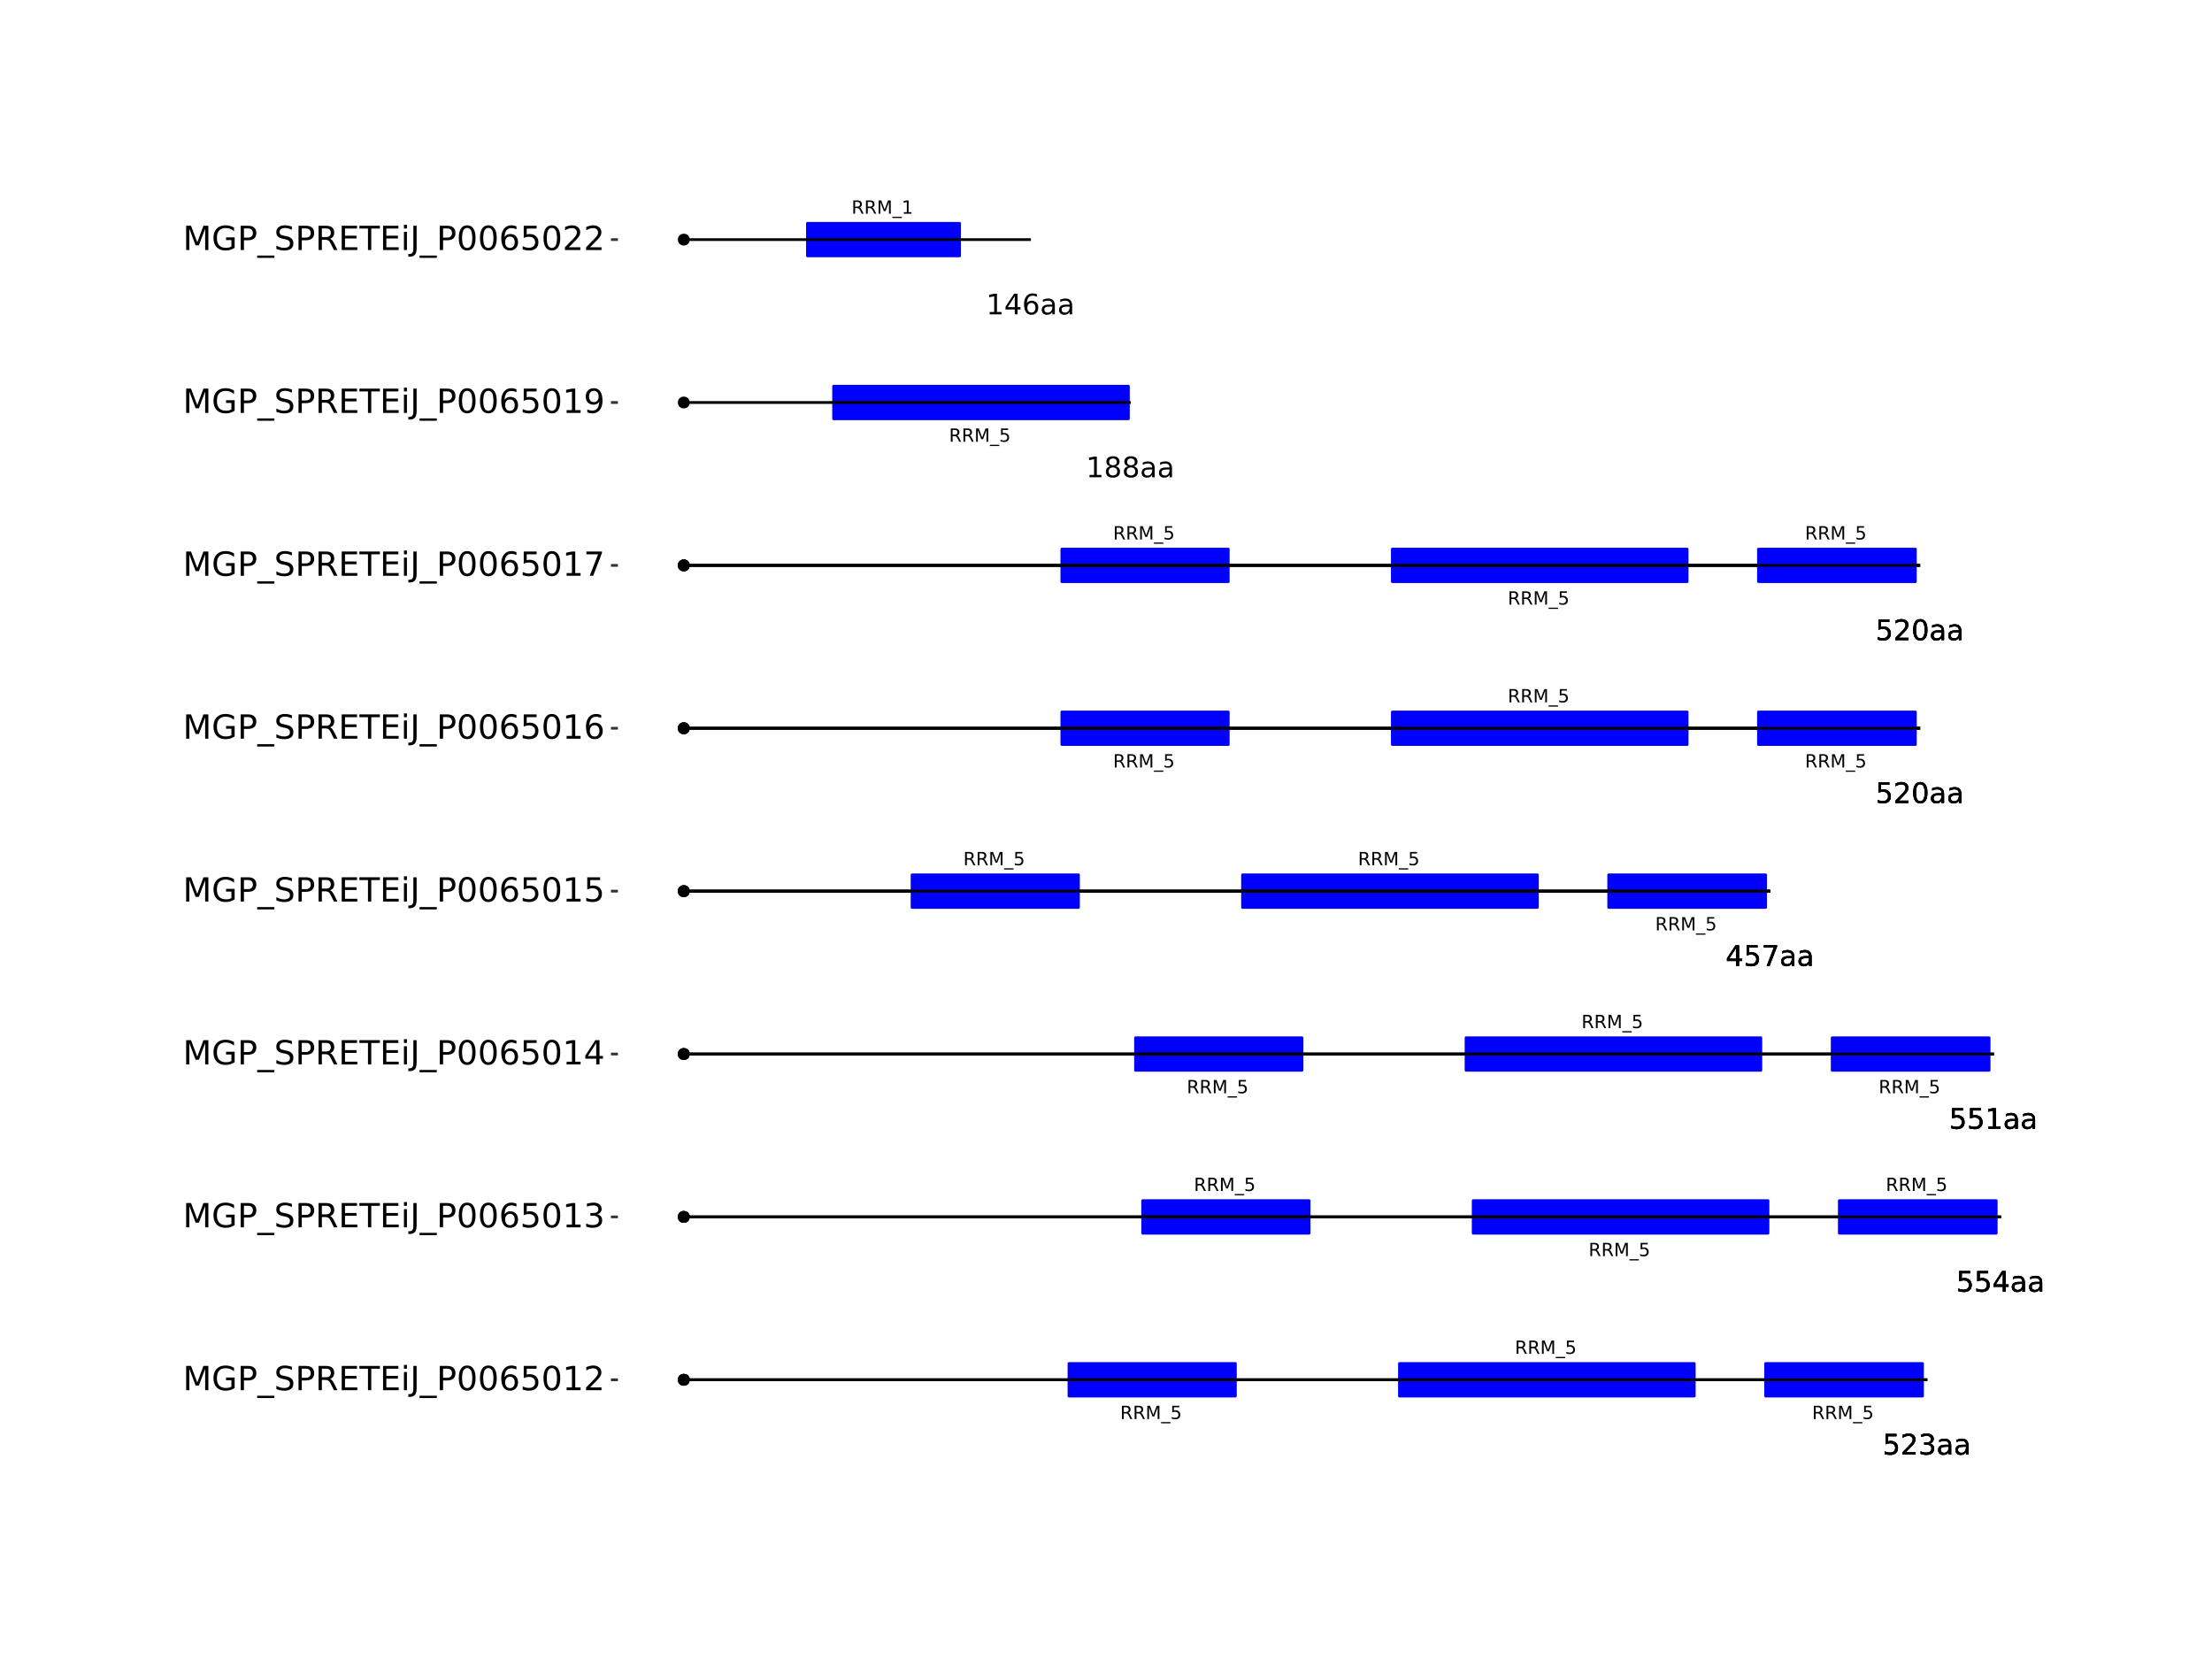 <?xml version="1.0" encoding="UTF-8"?>
<svg xmlns="http://www.w3.org/2000/svg" xmlns:xlink="http://www.w3.org/1999/xlink" width="864pt" height="648pt" viewBox="0 0 864 648" version="1.1">
<defs>
<g>
<symbol overflow="visible" id="glyph0-0">
<path style="stroke:none;" d="M 0.359 1.25 L 0.359 -5.016 L 3.906 -5.016 L 3.906 1.25 Z M 0.75 0.859 L 3.516 0.859 L 3.516 -4.609 L 0.75 -4.609 Z M 0.75 0.859 "/>
</symbol>
<symbol overflow="visible" id="glyph0-1">
<path style="stroke:none;" d="M 3.156 -2.438 C 3.301 -2.383 3.445 -2.273 3.594 -2.109 C 3.738 -1.941 3.879 -1.711 4.016 -1.422 L 4.734 0 L 3.984 0 L 3.312 -1.328 C 3.145 -1.672 2.977 -1.898 2.812 -2.016 C 2.656 -2.129 2.438 -2.188 2.156 -2.188 L 1.406 -2.188 L 1.406 0 L 0.703 0 L 0.703 -5.188 L 2.281 -5.188 C 2.875 -5.188 3.316 -5.062 3.609 -4.812 C 3.898 -4.562 4.047 -4.188 4.047 -3.688 C 4.047 -3.363 3.969 -3.094 3.812 -2.875 C 3.664 -2.664 3.445 -2.52 3.156 -2.438 Z M 1.406 -4.609 L 1.406 -2.766 L 2.281 -2.766 C 2.613 -2.766 2.867 -2.844 3.047 -3 C 3.223 -3.156 3.312 -3.383 3.312 -3.688 C 3.312 -3.988 3.223 -4.219 3.047 -4.375 C 2.867 -4.531 2.613 -4.609 2.281 -4.609 Z M 1.406 -4.609 "/>
</symbol>
<symbol overflow="visible" id="glyph0-2">
<path style="stroke:none;" d="M 0.703 -5.188 L 1.75 -5.188 L 3.062 -1.656 L 4.391 -5.188 L 5.438 -5.188 L 5.438 0 L 4.75 0 L 4.75 -4.547 L 3.422 -1 L 2.719 -1 L 1.375 -4.547 L 1.375 0 L 0.703 0 Z M 0.703 -5.188 "/>
</symbol>
<symbol overflow="visible" id="glyph0-3">
<path style="stroke:none;" d="M 3.625 1.188 L 3.625 1.672 L -0.062 1.672 L -0.062 1.188 Z M 3.625 1.188 "/>
</symbol>
<symbol overflow="visible" id="glyph0-4">
<path style="stroke:none;" d="M 0.766 -5.188 L 3.516 -5.188 L 3.516 -4.594 L 1.406 -4.594 L 1.406 -3.328 C 1.508 -3.359 1.613 -3.379 1.719 -3.391 C 1.82 -3.41 1.922 -3.422 2.016 -3.422 C 2.598 -3.422 3.055 -3.258 3.391 -2.938 C 3.734 -2.625 3.906 -2.195 3.906 -1.656 C 3.906 -1.102 3.727 -0.672 3.375 -0.359 C 3.031 -0.055 2.539 0.094 1.906 0.094 C 1.695 0.094 1.477 0.07 1.25 0.031 C 1.02 0 0.785 -0.051 0.547 -0.125 L 0.547 -0.828 C 0.754 -0.711 0.969 -0.625 1.188 -0.562 C 1.414 -0.508 1.656 -0.484 1.906 -0.484 C 2.301 -0.484 2.613 -0.586 2.844 -0.797 C 3.082 -1.016 3.203 -1.301 3.203 -1.656 C 3.203 -2.02 3.082 -2.305 2.844 -2.516 C 2.613 -2.734 2.301 -2.844 1.906 -2.844 C 1.719 -2.844 1.531 -2.82 1.344 -2.781 C 1.156 -2.738 0.961 -2.672 0.766 -2.578 Z M 0.766 -5.188 "/>
</symbol>
<symbol overflow="visible" id="glyph0-5">
<path style="stroke:none;" d="M 0.875 -0.594 L 2.031 -0.594 L 2.031 -4.547 L 0.781 -4.297 L 0.781 -4.938 L 2.016 -5.188 L 2.719 -5.188 L 2.719 -0.594 L 3.859 -0.594 L 3.859 0 L 0.875 0 Z M 0.875 -0.594 "/>
</symbol>
<symbol overflow="visible" id="glyph1-0">
<path style="stroke:none;" d="M 0.547 1.953 L 0.547 -7.781 L 6.078 -7.781 L 6.078 1.953 Z M 1.172 1.344 L 5.453 1.344 L 5.453 -7.172 L 1.172 -7.172 Z M 1.172 1.344 "/>
</symbol>
<symbol overflow="visible" id="glyph1-1">
<path style="stroke:none;" d="M 1.188 -8.047 L 5.469 -8.047 L 5.469 -7.141 L 2.188 -7.141 L 2.188 -5.156 C 2.344 -5.219 2.5 -5.258 2.656 -5.281 C 2.82 -5.312 2.984 -5.328 3.141 -5.328 C 4.035 -5.328 4.742 -5.078 5.266 -4.578 C 5.797 -4.086 6.062 -3.422 6.062 -2.578 C 6.062 -1.711 5.789 -1.039 5.25 -0.562 C 4.707 -0.082 3.945 0.156 2.969 0.156 C 2.633 0.156 2.289 0.125 1.938 0.062 C 1.582 0.008 1.223 -0.07 0.859 -0.188 L 0.859 -1.281 C 1.18 -1.102 1.516 -0.973 1.859 -0.891 C 2.203 -0.805 2.566 -0.766 2.953 -0.766 C 3.578 -0.766 4.066 -0.926 4.422 -1.25 C 4.785 -1.582 4.969 -2.023 4.969 -2.578 C 4.969 -3.141 4.785 -3.582 4.422 -3.906 C 4.066 -4.238 3.578 -4.406 2.953 -4.406 C 2.66 -4.406 2.367 -4.375 2.078 -4.312 C 1.785 -4.25 1.488 -4.145 1.188 -4 Z M 1.188 -8.047 "/>
</symbol>
<symbol overflow="visible" id="glyph1-2">
<path style="stroke:none;" d="M 2.125 -0.922 L 5.922 -0.922 L 5.922 0 L 0.812 0 L 0.812 -0.922 C 1.219 -1.348 1.781 -1.922 2.5 -2.641 C 3.219 -3.359 3.664 -3.82 3.844 -4.031 C 4.195 -4.426 4.441 -4.758 4.578 -5.031 C 4.711 -5.301 4.781 -5.566 4.781 -5.828 C 4.781 -6.254 4.629 -6.602 4.328 -6.875 C 4.035 -7.145 3.645 -7.281 3.156 -7.281 C 2.82 -7.281 2.461 -7.219 2.078 -7.094 C 1.703 -6.977 1.297 -6.801 0.859 -6.562 L 0.859 -7.672 C 1.297 -7.836 1.707 -7.969 2.094 -8.062 C 2.477 -8.156 2.828 -8.203 3.141 -8.203 C 3.973 -8.203 4.633 -7.992 5.125 -7.578 C 5.625 -7.16 5.875 -6.602 5.875 -5.906 C 5.875 -5.57 5.812 -5.254 5.688 -4.953 C 5.562 -4.66 5.336 -4.312 5.016 -3.906 C 4.922 -3.801 4.633 -3.5 4.156 -3 C 3.676 -2.508 3 -1.816 2.125 -0.922 Z M 2.125 -0.922 "/>
</symbol>
<symbol overflow="visible" id="glyph1-3">
<path style="stroke:none;" d="M 4.484 -4.344 C 5.004 -4.227 5.41 -3.992 5.703 -3.641 C 5.992 -3.297 6.141 -2.863 6.141 -2.344 C 6.141 -1.551 5.863 -0.938 5.312 -0.5 C 4.77 -0.062 4 0.156 3 0.156 C 2.656 0.156 2.301 0.117 1.938 0.047 C 1.582 -0.016 1.219 -0.113 0.844 -0.25 L 0.844 -1.297 C 1.145 -1.117 1.473 -0.984 1.828 -0.891 C 2.191 -0.805 2.57 -0.766 2.969 -0.766 C 3.645 -0.766 4.16 -0.895 4.516 -1.156 C 4.879 -1.426 5.062 -1.82 5.062 -2.344 C 5.062 -2.812 4.895 -3.18 4.562 -3.453 C 4.227 -3.723 3.766 -3.859 3.172 -3.859 L 2.234 -3.859 L 2.234 -4.75 L 3.219 -4.75 C 3.75 -4.75 4.156 -4.852 4.438 -5.062 C 4.727 -5.281 4.875 -5.594 4.875 -6 C 4.875 -6.414 4.723 -6.734 4.422 -6.953 C 4.129 -7.172 3.711 -7.281 3.172 -7.281 C 2.867 -7.281 2.547 -7.25 2.203 -7.188 C 1.867 -7.125 1.492 -7.02 1.078 -6.875 L 1.078 -7.859 C 1.492 -7.973 1.879 -8.055 2.234 -8.109 C 2.598 -8.172 2.941 -8.203 3.266 -8.203 C 4.098 -8.203 4.754 -8.016 5.234 -7.641 C 5.711 -7.266 5.953 -6.754 5.953 -6.109 C 5.953 -5.66 5.82 -5.281 5.562 -4.969 C 5.312 -4.664 4.953 -4.457 4.484 -4.344 Z M 4.484 -4.344 "/>
</symbol>
<symbol overflow="visible" id="glyph1-4">
<path style="stroke:none;" d="M 3.781 -3.031 C 2.977 -3.031 2.422 -2.938 2.109 -2.75 C 1.805 -2.57 1.656 -2.266 1.656 -1.828 C 1.656 -1.473 1.77 -1.191 2 -0.984 C 2.238 -0.773 2.555 -0.672 2.953 -0.672 C 3.504 -0.672 3.945 -0.863 4.281 -1.25 C 4.613 -1.645 4.781 -2.164 4.781 -2.812 L 4.781 -3.031 Z M 5.766 -3.453 L 5.766 0 L 4.781 0 L 4.781 -0.922 C 4.551 -0.547 4.266 -0.27 3.922 -0.094 C 3.586 0.07 3.176 0.156 2.688 0.156 C 2.07 0.156 1.578 -0.016 1.203 -0.359 C 0.836 -0.711 0.656 -1.18 0.656 -1.766 C 0.656 -2.441 0.883 -2.953 1.344 -3.297 C 1.801 -3.641 2.477 -3.812 3.375 -3.812 L 4.781 -3.812 L 4.781 -3.906 C 4.781 -4.363 4.629 -4.719 4.328 -4.969 C 4.023 -5.219 3.602 -5.344 3.062 -5.344 C 2.719 -5.344 2.379 -5.301 2.047 -5.219 C 1.723 -5.133 1.41 -5.008 1.109 -4.844 L 1.109 -5.766 C 1.473 -5.898 1.82 -6.004 2.156 -6.078 C 2.5 -6.148 2.832 -6.188 3.156 -6.188 C 4.031 -6.188 4.68 -5.957 5.109 -5.5 C 5.547 -5.051 5.766 -4.367 5.766 -3.453 Z M 5.766 -3.453 "/>
</symbol>
<symbol overflow="visible" id="glyph1-5">
<path style="stroke:none;" d="M 4.172 -7.109 L 1.422 -2.812 L 4.172 -2.812 Z M 3.891 -8.047 L 5.266 -8.047 L 5.266 -2.812 L 6.406 -2.812 L 6.406 -1.906 L 5.266 -1.906 L 5.266 0 L 4.172 0 L 4.172 -1.906 L 0.547 -1.906 L 0.547 -2.953 Z M 3.891 -8.047 "/>
</symbol>
<symbol overflow="visible" id="glyph1-6">
<path style="stroke:none;" d="M 1.375 -0.922 L 3.156 -0.922 L 3.156 -7.062 L 1.219 -6.672 L 1.219 -7.672 L 3.141 -8.047 L 4.234 -8.047 L 4.234 -0.922 L 6.016 -0.922 L 6.016 0 L 1.375 0 Z M 1.375 -0.922 "/>
</symbol>
<symbol overflow="visible" id="glyph1-7">
<path style="stroke:none;" d="M 0.906 -8.047 L 6.078 -8.047 L 6.078 -7.594 L 3.156 0 L 2.016 0 L 4.781 -7.141 L 0.906 -7.141 Z M 0.906 -8.047 "/>
</symbol>
<symbol overflow="visible" id="glyph1-8">
<path style="stroke:none;" d="M 3.516 -7.328 C 2.953 -7.328 2.531 -7.051 2.25 -6.5 C 1.969 -5.957 1.828 -5.129 1.828 -4.016 C 1.828 -2.91 1.969 -2.082 2.25 -1.531 C 2.531 -0.977 2.953 -0.703 3.516 -0.703 C 4.078 -0.703 4.5 -0.977 4.781 -1.531 C 5.062 -2.082 5.203 -2.91 5.203 -4.016 C 5.203 -5.129 5.062 -5.957 4.781 -6.5 C 4.5 -7.051 4.078 -7.328 3.516 -7.328 Z M 3.516 -8.203 C 4.41 -8.203 5.098 -7.844 5.578 -7.125 C 6.055 -6.414 6.297 -5.379 6.297 -4.016 C 6.297 -2.66 6.055 -1.625 5.578 -0.906 C 5.098 -0.195 4.41 0.156 3.516 0.156 C 2.609 0.156 1.914 -0.195 1.438 -0.906 C 0.969 -1.625 0.734 -2.66 0.734 -4.016 C 0.734 -5.379 0.969 -6.414 1.438 -7.125 C 1.914 -7.844 2.609 -8.203 3.516 -8.203 Z M 3.516 -8.203 "/>
</symbol>
<symbol overflow="visible" id="glyph1-9">
<path style="stroke:none;" d="M 3.516 -3.828 C 2.992 -3.828 2.582 -3.688 2.281 -3.406 C 1.988 -3.133 1.844 -2.754 1.844 -2.266 C 1.844 -1.773 1.988 -1.391 2.281 -1.109 C 2.582 -0.836 2.992 -0.703 3.516 -0.703 C 4.023 -0.703 4.43 -0.844 4.734 -1.125 C 5.035 -1.406 5.188 -1.785 5.188 -2.266 C 5.188 -2.754 5.035 -3.133 4.734 -3.406 C 4.441 -3.688 4.035 -3.828 3.516 -3.828 Z M 2.422 -4.281 C 1.953 -4.395 1.586 -4.613 1.328 -4.938 C 1.066 -5.258 0.938 -5.648 0.938 -6.109 C 0.938 -6.754 1.164 -7.266 1.625 -7.641 C 2.082 -8.016 2.711 -8.203 3.516 -8.203 C 4.316 -8.203 4.941 -8.016 5.391 -7.641 C 5.848 -7.266 6.078 -6.754 6.078 -6.109 C 6.078 -5.648 5.945 -5.258 5.688 -4.938 C 5.426 -4.613 5.066 -4.395 4.609 -4.281 C 5.129 -4.164 5.535 -3.926 5.828 -3.562 C 6.117 -3.207 6.266 -2.773 6.266 -2.266 C 6.266 -1.484 6.023 -0.883 5.547 -0.469 C 5.078 -0.051 4.398 0.156 3.516 0.156 C 2.617 0.156 1.93 -0.051 1.453 -0.469 C 0.984 -0.883 0.75 -1.484 0.75 -2.266 C 0.75 -2.773 0.895 -3.207 1.188 -3.562 C 1.488 -3.926 1.898 -4.164 2.422 -4.281 Z M 2.016 -6.016 C 2.016 -5.598 2.145 -5.27 2.406 -5.031 C 2.676 -4.801 3.047 -4.688 3.516 -4.688 C 3.984 -4.688 4.348 -4.801 4.609 -5.031 C 4.867 -5.27 5 -5.598 5 -6.016 C 5 -6.43 4.867 -6.754 4.609 -6.984 C 4.348 -7.211 3.984 -7.328 3.516 -7.328 C 3.047 -7.328 2.676 -7.211 2.406 -6.984 C 2.145 -6.754 2.016 -6.43 2.016 -6.016 Z M 2.016 -6.016 "/>
</symbol>
<symbol overflow="visible" id="glyph1-10">
<path style="stroke:none;" d="M 3.641 -4.453 C 3.148 -4.453 2.766 -4.285 2.484 -3.953 C 2.203 -3.617 2.062 -3.16 2.062 -2.578 C 2.062 -2.004 2.203 -1.547 2.484 -1.203 C 2.766 -0.867 3.148 -0.703 3.641 -0.703 C 4.129 -0.703 4.516 -0.867 4.797 -1.203 C 5.086 -1.547 5.234 -2.004 5.234 -2.578 C 5.234 -3.16 5.086 -3.617 4.797 -3.953 C 4.516 -4.285 4.129 -4.453 3.641 -4.453 Z M 5.812 -7.875 L 5.812 -6.875 C 5.539 -7.008 5.266 -7.109 4.984 -7.172 C 4.703 -7.242 4.426 -7.281 4.156 -7.281 C 3.438 -7.281 2.883 -7.035 2.5 -6.547 C 2.125 -6.066 1.91 -5.336 1.859 -4.359 C 2.066 -4.672 2.332 -4.91 2.656 -5.078 C 2.977 -5.242 3.332 -5.328 3.719 -5.328 C 4.52 -5.328 5.156 -5.078 5.625 -4.578 C 6.094 -4.086 6.328 -3.422 6.328 -2.578 C 6.328 -1.754 6.082 -1.094 5.594 -0.594 C 5.102 -0.094 4.453 0.156 3.641 0.156 C 2.711 0.156 2 -0.195 1.5 -0.906 C 1.008 -1.625 0.766 -2.66 0.766 -4.016 C 0.766 -5.285 1.066 -6.301 1.672 -7.062 C 2.273 -7.82 3.086 -8.203 4.109 -8.203 C 4.379 -8.203 4.656 -8.172 4.938 -8.109 C 5.219 -8.055 5.508 -7.977 5.812 -7.875 Z M 5.812 -7.875 "/>
</symbol>
<symbol overflow="visible" id="glyph2-0">
<path style="stroke:none;" d="M 0.641 2.297 L 0.641 -9.172 L 7.141 -9.172 L 7.141 2.297 Z M 1.375 1.578 L 6.422 1.578 L 6.422 -8.438 L 1.375 -8.438 Z M 1.375 1.578 "/>
</symbol>
<symbol overflow="visible" id="glyph2-1">
<path style="stroke:none;" d="M 1.281 -9.484 L 3.188 -9.484 L 5.609 -3.031 L 8.031 -9.484 L 9.953 -9.484 L 9.953 0 L 8.703 0 L 8.703 -8.328 L 6.25 -1.828 L 4.969 -1.828 L 2.516 -8.328 L 2.516 0 L 1.281 0 Z M 1.281 -9.484 "/>
</symbol>
<symbol overflow="visible" id="glyph2-2">
<path style="stroke:none;" d="M 7.734 -1.359 L 7.734 -3.891 L 5.641 -3.891 L 5.641 -4.953 L 9 -4.953 L 9 -0.875 C 8.508 -0.531 7.961 -0.266 7.359 -0.078 C 6.766 0.098 6.129 0.188 5.453 0.188 C 3.973 0.188 2.816 -0.242 1.984 -1.109 C 1.148 -1.973 0.734 -3.18 0.734 -4.734 C 0.734 -6.273 1.148 -7.477 1.984 -8.344 C 2.816 -9.219 3.973 -9.656 5.453 -9.656 C 6.078 -9.656 6.664 -9.578 7.219 -9.422 C 7.781 -9.266 8.297 -9.039 8.766 -8.75 L 8.766 -7.375 C 8.285 -7.781 7.781 -8.082 7.25 -8.281 C 6.719 -8.488 6.156 -8.594 5.562 -8.594 C 4.406 -8.594 3.535 -8.27 2.953 -7.625 C 2.367 -6.977 2.078 -6.016 2.078 -4.734 C 2.078 -3.453 2.367 -2.488 2.953 -1.844 C 3.535 -1.195 4.406 -0.875 5.562 -0.875 C 6.02 -0.875 6.426 -0.91 6.781 -0.984 C 7.133 -1.066 7.453 -1.191 7.734 -1.359 Z M 7.734 -1.359 "/>
</symbol>
<symbol overflow="visible" id="glyph2-3">
<path style="stroke:none;" d="M 2.562 -8.422 L 2.562 -4.859 L 4.172 -4.859 C 4.766 -4.859 5.223 -5.016 5.547 -5.328 C 5.879 -5.641 6.047 -6.078 6.047 -6.641 C 6.047 -7.211 5.879 -7.648 5.547 -7.953 C 5.223 -8.266 4.766 -8.422 4.172 -8.422 Z M 1.281 -9.484 L 4.172 -9.484 C 5.234 -9.484 6.035 -9.238 6.578 -8.75 C 7.117 -8.27 7.391 -7.566 7.391 -6.641 C 7.391 -5.711 7.117 -5.008 6.578 -4.531 C 6.035 -4.051 5.234 -3.812 4.172 -3.812 L 2.562 -3.812 L 2.562 0 L 1.281 0 Z M 1.281 -9.484 "/>
</symbol>
<symbol overflow="visible" id="glyph2-4">
<path style="stroke:none;" d="M 6.625 2.156 L 6.625 3.062 L -0.125 3.062 L -0.125 2.156 Z M 6.625 2.156 "/>
</symbol>
<symbol overflow="visible" id="glyph2-5">
<path style="stroke:none;" d="M 6.953 -9.172 L 6.953 -7.922 C 6.473 -8.148 6.016 -8.32 5.578 -8.438 C 5.148 -8.551 4.734 -8.609 4.328 -8.609 C 3.629 -8.609 3.086 -8.473 2.703 -8.203 C 2.328 -7.93 2.141 -7.547 2.141 -7.047 C 2.141 -6.629 2.266 -6.312 2.516 -6.094 C 2.773 -5.883 3.254 -5.711 3.953 -5.578 L 4.734 -5.422 C 5.68 -5.234 6.383 -4.91 6.844 -4.453 C 7.301 -3.992 7.531 -3.379 7.531 -2.609 C 7.531 -1.691 7.223 -0.992 6.609 -0.516 C 5.992 -0.047 5.086 0.188 3.891 0.188 C 3.441 0.188 2.961 0.133 2.453 0.031 C 1.953 -0.07 1.43 -0.223 0.891 -0.422 L 0.891 -1.734 C 1.41 -1.441 1.922 -1.223 2.422 -1.078 C 2.922 -0.93 3.41 -0.859 3.891 -0.859 C 4.629 -0.859 5.195 -1 5.594 -1.281 C 5.988 -1.57 6.188 -1.984 6.188 -2.516 C 6.188 -2.984 6.039 -3.348 5.75 -3.609 C 5.469 -3.867 5.004 -4.066 4.359 -4.203 L 3.578 -4.359 C 2.617 -4.547 1.926 -4.844 1.5 -5.25 C 1.07 -5.656 0.859 -6.219 0.859 -6.938 C 0.859 -7.781 1.148 -8.441 1.734 -8.922 C 2.328 -9.41 3.145 -9.656 4.188 -9.656 C 4.625 -9.656 5.07 -9.613 5.531 -9.531 C 6 -9.445 6.473 -9.328 6.953 -9.172 Z M 6.953 -9.172 "/>
</symbol>
<symbol overflow="visible" id="glyph2-6">
<path style="stroke:none;" d="M 5.766 -4.438 C 6.047 -4.344 6.316 -4.145 6.578 -3.844 C 6.836 -3.539 7.098 -3.125 7.359 -2.594 L 8.656 0 L 7.281 0 L 6.062 -2.438 C 5.75 -3.07 5.445 -3.488 5.156 -3.688 C 4.863 -3.895 4.461 -4 3.953 -4 L 2.562 -4 L 2.562 0 L 1.281 0 L 1.281 -9.484 L 4.172 -9.484 C 5.254 -9.484 6.062 -9.254 6.594 -8.797 C 7.125 -8.348 7.391 -7.664 7.391 -6.75 C 7.391 -6.156 7.25 -5.66 6.969 -5.266 C 6.695 -4.867 6.297 -4.594 5.766 -4.438 Z M 2.562 -8.422 L 2.562 -5.062 L 4.172 -5.062 C 4.785 -5.062 5.25 -5.203 5.562 -5.484 C 5.883 -5.773 6.047 -6.195 6.047 -6.75 C 6.047 -7.301 5.883 -7.719 5.562 -8 C 5.25 -8.281 4.785 -8.422 4.172 -8.422 Z M 2.562 -8.422 "/>
</symbol>
<symbol overflow="visible" id="glyph2-7">
<path style="stroke:none;" d="M 1.281 -9.484 L 7.266 -9.484 L 7.266 -8.391 L 2.562 -8.391 L 2.562 -5.594 L 7.078 -5.594 L 7.078 -4.516 L 2.562 -4.516 L 2.562 -1.078 L 7.375 -1.078 L 7.375 0 L 1.281 0 Z M 1.281 -9.484 "/>
</symbol>
<symbol overflow="visible" id="glyph2-8">
<path style="stroke:none;" d="M -0.031 -9.484 L 7.984 -9.484 L 7.984 -8.391 L 4.609 -8.391 L 4.609 0 L 3.328 0 L 3.328 -8.391 L -0.031 -8.391 Z M -0.031 -9.484 "/>
</symbol>
<symbol overflow="visible" id="glyph2-9">
<path style="stroke:none;" d="M 1.219 -7.109 L 2.391 -7.109 L 2.391 0 L 1.219 0 Z M 1.219 -9.875 L 2.391 -9.875 L 2.391 -8.391 L 1.219 -8.391 Z M 1.219 -9.875 "/>
</symbol>
<symbol overflow="visible" id="glyph2-10">
<path style="stroke:none;" d="M 1.281 -9.484 L 2.562 -9.484 L 2.562 -0.656 C 2.562 0.477 2.344 1.305 1.906 1.828 C 1.469 2.348 0.77 2.609 -0.188 2.609 L -0.672 2.609 L -0.672 1.531 L -0.266 1.531 C 0.297 1.531 0.691 1.367 0.922 1.047 C 1.16 0.734 1.281 0.164 1.281 -0.656 Z M 1.281 -9.484 "/>
</symbol>
<symbol overflow="visible" id="glyph2-11">
<path style="stroke:none;" d="M 4.125 -8.641 C 3.469 -8.641 2.973 -8.312 2.641 -7.656 C 2.305 -7.008 2.141 -6.035 2.141 -4.734 C 2.141 -3.43 2.305 -2.453 2.641 -1.797 C 2.973 -1.148 3.469 -0.828 4.125 -0.828 C 4.789 -0.828 5.289 -1.148 5.625 -1.797 C 5.957 -2.453 6.125 -3.43 6.125 -4.734 C 6.125 -6.035 5.957 -7.008 5.625 -7.656 C 5.289 -8.312 4.789 -8.641 4.125 -8.641 Z M 4.125 -9.656 C 5.188 -9.656 6 -9.234 6.562 -8.391 C 7.125 -7.547 7.406 -6.328 7.406 -4.734 C 7.406 -3.141 7.125 -1.922 6.562 -1.078 C 6 -0.234 5.188 0.188 4.125 0.188 C 3.07 0.188 2.266 -0.234 1.703 -1.078 C 1.141 -1.922 0.859 -3.141 0.859 -4.734 C 0.859 -6.328 1.141 -7.547 1.703 -8.391 C 2.266 -9.234 3.07 -9.656 4.125 -9.656 Z M 4.125 -9.656 "/>
</symbol>
<symbol overflow="visible" id="glyph2-12">
<path style="stroke:none;" d="M 4.297 -5.25 C 3.711 -5.25 3.254 -5.051 2.922 -4.656 C 2.586 -4.258 2.422 -3.723 2.422 -3.047 C 2.422 -2.359 2.586 -1.816 2.922 -1.422 C 3.254 -1.023 3.711 -0.828 4.297 -0.828 C 4.867 -0.828 5.32 -1.023 5.656 -1.422 C 5.988 -1.816 6.156 -2.359 6.156 -3.047 C 6.156 -3.723 5.988 -4.258 5.656 -4.656 C 5.32 -5.051 4.867 -5.25 4.297 -5.25 Z M 6.844 -9.266 L 6.844 -8.094 C 6.52 -8.25 6.191 -8.363 5.859 -8.438 C 5.535 -8.52 5.211 -8.562 4.891 -8.562 C 4.047 -8.562 3.398 -8.273 2.953 -7.703 C 2.504 -7.141 2.25 -6.281 2.188 -5.125 C 2.438 -5.488 2.75 -5.77 3.125 -5.969 C 3.5 -6.164 3.914 -6.266 4.375 -6.266 C 5.32 -6.266 6.07 -5.973 6.625 -5.391 C 7.176 -4.816 7.453 -4.035 7.453 -3.047 C 7.453 -2.066 7.16 -1.281 6.578 -0.688 C 6.004 -0.102 5.242 0.188 4.297 0.188 C 3.191 0.188 2.348 -0.234 1.766 -1.078 C 1.191 -1.922 0.906 -3.141 0.906 -4.734 C 0.906 -6.223 1.258 -7.414 1.969 -8.312 C 2.688 -9.207 3.645 -9.656 4.844 -9.656 C 5.156 -9.656 5.473 -9.617 5.797 -9.547 C 6.129 -9.484 6.477 -9.391 6.844 -9.266 Z M 6.844 -9.266 "/>
</symbol>
<symbol overflow="visible" id="glyph2-13">
<path style="stroke:none;" d="M 1.406 -9.484 L 6.438 -9.484 L 6.438 -8.391 L 2.578 -8.391 L 2.578 -6.078 C 2.766 -6.141 2.953 -6.188 3.141 -6.219 C 3.328 -6.25 3.508 -6.266 3.688 -6.266 C 4.75 -6.266 5.586 -5.973 6.203 -5.391 C 6.828 -4.816 7.141 -4.035 7.141 -3.047 C 7.141 -2.023 6.82 -1.227 6.188 -0.656 C 5.551 -0.094 4.656 0.188 3.5 0.188 C 3.102 0.188 2.695 0.148 2.281 0.078 C 1.863 0.016 1.438 -0.082 1 -0.219 L 1 -1.516 C 1.383 -1.305 1.781 -1.148 2.188 -1.047 C 2.594 -0.941 3.02 -0.891 3.469 -0.891 C 4.207 -0.891 4.789 -1.082 5.219 -1.469 C 5.645 -1.852 5.859 -2.379 5.859 -3.047 C 5.859 -3.703 5.645 -4.223 5.219 -4.609 C 4.789 -4.992 4.207 -5.188 3.469 -5.188 C 3.125 -5.188 2.781 -5.145 2.438 -5.062 C 2.102 -4.988 1.758 -4.875 1.406 -4.719 Z M 1.406 -9.484 "/>
</symbol>
<symbol overflow="visible" id="glyph2-14">
<path style="stroke:none;" d="M 1.609 -1.078 L 3.703 -1.078 L 3.703 -8.312 L 1.422 -7.859 L 1.422 -9.016 L 3.688 -9.484 L 4.984 -9.484 L 4.984 -1.078 L 7.078 -1.078 L 7.078 0 L 1.609 0 Z M 1.609 -1.078 "/>
</symbol>
<symbol overflow="visible" id="glyph2-15">
<path style="stroke:none;" d="M 2.5 -1.078 L 6.969 -1.078 L 6.969 0 L 0.953 0 L 0.953 -1.078 C 1.441 -1.578 2.102 -2.25 2.938 -3.094 C 3.781 -3.945 4.312 -4.5 4.531 -4.75 C 4.938 -5.207 5.219 -5.598 5.375 -5.922 C 5.539 -6.242 5.625 -6.555 5.625 -6.859 C 5.625 -7.367 5.445 -7.781 5.094 -8.094 C 4.75 -8.406 4.289 -8.562 3.719 -8.562 C 3.312 -8.562 2.883 -8.492 2.438 -8.359 C 2 -8.223 1.523 -8.008 1.016 -7.719 L 1.016 -9.016 C 1.535 -9.223 2.02 -9.379 2.469 -9.484 C 2.914 -9.598 3.32 -9.656 3.688 -9.656 C 4.676 -9.656 5.461 -9.406 6.047 -8.906 C 6.629 -8.414 6.922 -7.758 6.922 -6.938 C 6.922 -6.551 6.848 -6.18 6.703 -5.828 C 6.555 -5.484 6.289 -5.078 5.906 -4.609 C 5.801 -4.484 5.461 -4.125 4.891 -3.531 C 4.328 -2.945 3.531 -2.129 2.5 -1.078 Z M 2.5 -1.078 "/>
</symbol>
<symbol overflow="visible" id="glyph2-16">
<path style="stroke:none;" d="M 5.281 -5.109 C 5.895 -4.973 6.375 -4.695 6.719 -4.281 C 7.062 -3.875 7.234 -3.363 7.234 -2.75 C 7.234 -1.82 6.91 -1.098 6.266 -0.578 C 5.617 -0.066 4.703 0.188 3.516 0.188 C 3.117 0.188 2.707 0.145 2.281 0.062 C 1.863 -0.008 1.43 -0.125 0.984 -0.281 L 0.984 -1.531 C 1.348 -1.32 1.738 -1.16 2.156 -1.047 C 2.582 -0.941 3.023 -0.891 3.484 -0.891 C 4.285 -0.891 4.895 -1.047 5.312 -1.359 C 5.738 -1.68 5.953 -2.145 5.953 -2.75 C 5.953 -3.312 5.754 -3.75 5.359 -4.062 C 4.973 -4.375 4.43 -4.531 3.734 -4.531 L 2.625 -4.531 L 2.625 -5.594 L 3.781 -5.594 C 4.414 -5.594 4.898 -5.719 5.234 -5.969 C 5.566 -6.219 5.734 -6.582 5.734 -7.062 C 5.734 -7.539 5.562 -7.91 5.219 -8.172 C 4.875 -8.43 4.379 -8.562 3.734 -8.562 C 3.379 -8.562 3 -8.523 2.594 -8.453 C 2.195 -8.379 1.758 -8.258 1.281 -8.094 L 1.281 -9.25 C 1.758 -9.383 2.211 -9.484 2.641 -9.547 C 3.066 -9.617 3.469 -9.656 3.844 -9.656 C 4.82 -9.656 5.594 -9.43 6.156 -8.984 C 6.727 -8.547 7.016 -7.945 7.016 -7.188 C 7.016 -6.664 6.863 -6.223 6.562 -5.859 C 6.258 -5.492 5.832 -5.242 5.281 -5.109 Z M 5.281 -5.109 "/>
</symbol>
<symbol overflow="visible" id="glyph2-17">
<path style="stroke:none;" d="M 4.906 -8.359 L 1.672 -3.297 L 4.906 -3.297 Z M 4.578 -9.484 L 6.188 -9.484 L 6.188 -3.297 L 7.547 -3.297 L 7.547 -2.234 L 6.188 -2.234 L 6.188 0 L 4.906 0 L 4.906 -2.234 L 0.641 -2.234 L 0.641 -3.469 Z M 4.578 -9.484 "/>
</symbol>
<symbol overflow="visible" id="glyph2-18">
<path style="stroke:none;" d="M 1.062 -9.484 L 7.156 -9.484 L 7.156 -8.938 L 3.719 0 L 2.375 0 L 5.625 -8.391 L 1.062 -8.391 Z M 1.062 -9.484 "/>
</symbol>
<symbol overflow="visible" id="glyph2-19">
<path style="stroke:none;" d="M 1.422 -0.203 L 1.422 -1.359 C 1.742 -1.211 2.07 -1.098 2.406 -1.016 C 2.738 -0.93 3.062 -0.891 3.375 -0.891 C 4.219 -0.891 4.863 -1.176 5.312 -1.75 C 5.758 -2.32 6.016 -3.188 6.078 -4.344 C 5.836 -3.977 5.523 -3.695 5.141 -3.5 C 4.766 -3.312 4.348 -3.219 3.891 -3.219 C 2.941 -3.219 2.191 -3.504 1.641 -4.078 C 1.086 -4.648 0.812 -5.43 0.812 -6.422 C 0.812 -7.398 1.098 -8.18 1.672 -8.766 C 2.254 -9.359 3.023 -9.656 3.984 -9.656 C 5.078 -9.656 5.91 -9.234 6.484 -8.391 C 7.066 -7.547 7.359 -6.328 7.359 -4.734 C 7.359 -3.234 7.004 -2.035 6.297 -1.141 C 5.586 -0.254 4.633 0.188 3.438 0.188 C 3.113 0.188 2.785 0.156 2.453 0.094 C 2.129 0.031 1.785 -0.066 1.422 -0.203 Z M 3.984 -4.219 C 4.555 -4.219 5.008 -4.41 5.344 -4.797 C 5.688 -5.191 5.859 -5.734 5.859 -6.422 C 5.859 -7.109 5.688 -7.648 5.344 -8.047 C 5.008 -8.441 4.555 -8.641 3.984 -8.641 C 3.398 -8.641 2.941 -8.441 2.609 -8.047 C 2.273 -7.648 2.109 -7.109 2.109 -6.422 C 2.109 -5.734 2.273 -5.191 2.609 -4.797 C 2.941 -4.41 3.398 -4.219 3.984 -4.219 Z M 3.984 -4.219 "/>
</symbol>
</g>
</defs>
<g id="surface1">
<rect x="0" y="0" width="864" height="648" style="fill:rgb(100%,100%,100%);fill-opacity:1;stroke:none;"/>
<rect x="0" y="0" width="864" height="648" style="fill:rgb(100%,100%,100%);fill-opacity:1;stroke:none;"/>
<path style="fill:none;stroke-width:1.067;stroke-linecap:round;stroke-linejoin:round;stroke:rgb(100%,100%,100%);stroke-opacity:1;stroke-miterlimit:10;" d="M 0 648 L 864 648 L 864 0 L 0 0 Z M 0 648 "/>
<path style="fill-rule:nonzero;fill:rgb(0%,0%,0%);fill-opacity:1;stroke-width:0.709;stroke-linecap:round;stroke-linejoin:round;stroke:rgb(0%,0%,0%);stroke-opacity:1;stroke-miterlimit:10;" d="M 269.043 538.941 C 269.043 541.551 265.133 541.551 265.133 538.941 C 265.133 536.336 269.043 536.336 269.043 538.941 "/>
<path style="fill-rule:nonzero;fill:rgb(0%,0%,0%);fill-opacity:1;stroke-width:0.709;stroke-linecap:round;stroke-linejoin:round;stroke:rgb(0%,0%,0%);stroke-opacity:1;stroke-miterlimit:10;" d="M 269.043 538.941 C 269.043 541.551 265.133 541.551 265.133 538.941 C 265.133 536.336 269.043 536.336 269.043 538.941 "/>
<path style="fill-rule:nonzero;fill:rgb(0%,0%,0%);fill-opacity:1;stroke-width:0.709;stroke-linecap:round;stroke-linejoin:round;stroke:rgb(0%,0%,0%);stroke-opacity:1;stroke-miterlimit:10;" d="M 269.043 538.941 C 269.043 541.551 265.133 541.551 265.133 538.941 C 265.133 536.336 269.043 536.336 269.043 538.941 "/>
<path style="fill-rule:nonzero;fill:rgb(0%,0%,0%);fill-opacity:1;stroke-width:0.709;stroke-linecap:round;stroke-linejoin:round;stroke:rgb(0%,0%,0%);stroke-opacity:1;stroke-miterlimit:10;" d="M 269.043 475.32 C 269.043 477.93 265.133 477.93 265.133 475.32 C 265.133 472.715 269.043 472.715 269.043 475.32 "/>
<path style="fill-rule:nonzero;fill:rgb(0%,0%,0%);fill-opacity:1;stroke-width:0.709;stroke-linecap:round;stroke-linejoin:round;stroke:rgb(0%,0%,0%);stroke-opacity:1;stroke-miterlimit:10;" d="M 269.043 475.32 C 269.043 477.93 265.133 477.93 265.133 475.32 C 265.133 472.715 269.043 472.715 269.043 475.32 "/>
<path style="fill-rule:nonzero;fill:rgb(0%,0%,0%);fill-opacity:1;stroke-width:0.709;stroke-linecap:round;stroke-linejoin:round;stroke:rgb(0%,0%,0%);stroke-opacity:1;stroke-miterlimit:10;" d="M 269.043 475.32 C 269.043 477.93 265.133 477.93 265.133 475.32 C 265.133 472.715 269.043 472.715 269.043 475.32 "/>
<path style="fill-rule:nonzero;fill:rgb(0%,0%,0%);fill-opacity:1;stroke-width:0.709;stroke-linecap:round;stroke-linejoin:round;stroke:rgb(0%,0%,0%);stroke-opacity:1;stroke-miterlimit:10;" d="M 269.043 411.699 C 269.043 414.305 265.133 414.305 265.133 411.699 C 265.133 409.094 269.043 409.094 269.043 411.699 "/>
<path style="fill-rule:nonzero;fill:rgb(0%,0%,0%);fill-opacity:1;stroke-width:0.709;stroke-linecap:round;stroke-linejoin:round;stroke:rgb(0%,0%,0%);stroke-opacity:1;stroke-miterlimit:10;" d="M 269.043 411.699 C 269.043 414.305 265.133 414.305 265.133 411.699 C 265.133 409.094 269.043 409.094 269.043 411.699 "/>
<path style="fill-rule:nonzero;fill:rgb(0%,0%,0%);fill-opacity:1;stroke-width:0.709;stroke-linecap:round;stroke-linejoin:round;stroke:rgb(0%,0%,0%);stroke-opacity:1;stroke-miterlimit:10;" d="M 269.043 411.699 C 269.043 414.305 265.133 414.305 265.133 411.699 C 265.133 409.094 269.043 409.094 269.043 411.699 "/>
<path style="fill-rule:nonzero;fill:rgb(0%,0%,0%);fill-opacity:1;stroke-width:0.709;stroke-linecap:round;stroke-linejoin:round;stroke:rgb(0%,0%,0%);stroke-opacity:1;stroke-miterlimit:10;" d="M 269.043 348.078 C 269.043 350.684 265.133 350.684 265.133 348.078 C 265.133 345.473 269.043 345.473 269.043 348.078 "/>
<path style="fill-rule:nonzero;fill:rgb(0%,0%,0%);fill-opacity:1;stroke-width:0.709;stroke-linecap:round;stroke-linejoin:round;stroke:rgb(0%,0%,0%);stroke-opacity:1;stroke-miterlimit:10;" d="M 269.043 348.078 C 269.043 350.684 265.133 350.684 265.133 348.078 C 265.133 345.473 269.043 345.473 269.043 348.078 "/>
<path style="fill-rule:nonzero;fill:rgb(0%,0%,0%);fill-opacity:1;stroke-width:0.709;stroke-linecap:round;stroke-linejoin:round;stroke:rgb(0%,0%,0%);stroke-opacity:1;stroke-miterlimit:10;" d="M 269.043 348.078 C 269.043 350.684 265.133 350.684 265.133 348.078 C 265.133 345.473 269.043 345.473 269.043 348.078 "/>
<path style="fill-rule:nonzero;fill:rgb(0%,0%,0%);fill-opacity:1;stroke-width:0.709;stroke-linecap:round;stroke-linejoin:round;stroke:rgb(0%,0%,0%);stroke-opacity:1;stroke-miterlimit:10;" d="M 269.043 284.457 C 269.043 287.062 265.133 287.062 265.133 284.457 C 265.133 281.852 269.043 281.852 269.043 284.457 "/>
<path style="fill-rule:nonzero;fill:rgb(0%,0%,0%);fill-opacity:1;stroke-width:0.709;stroke-linecap:round;stroke-linejoin:round;stroke:rgb(0%,0%,0%);stroke-opacity:1;stroke-miterlimit:10;" d="M 269.043 284.457 C 269.043 287.062 265.133 287.062 265.133 284.457 C 265.133 281.852 269.043 281.852 269.043 284.457 "/>
<path style="fill-rule:nonzero;fill:rgb(0%,0%,0%);fill-opacity:1;stroke-width:0.709;stroke-linecap:round;stroke-linejoin:round;stroke:rgb(0%,0%,0%);stroke-opacity:1;stroke-miterlimit:10;" d="M 269.043 284.457 C 269.043 287.062 265.133 287.062 265.133 284.457 C 265.133 281.852 269.043 281.852 269.043 284.457 "/>
<path style="fill-rule:nonzero;fill:rgb(0%,0%,0%);fill-opacity:1;stroke-width:0.709;stroke-linecap:round;stroke-linejoin:round;stroke:rgb(0%,0%,0%);stroke-opacity:1;stroke-miterlimit:10;" d="M 269.043 220.836 C 269.043 223.441 265.133 223.441 265.133 220.836 C 265.133 218.23 269.043 218.23 269.043 220.836 "/>
<path style="fill-rule:nonzero;fill:rgb(0%,0%,0%);fill-opacity:1;stroke-width:0.709;stroke-linecap:round;stroke-linejoin:round;stroke:rgb(0%,0%,0%);stroke-opacity:1;stroke-miterlimit:10;" d="M 269.043 220.836 C 269.043 223.441 265.133 223.441 265.133 220.836 C 265.133 218.23 269.043 218.23 269.043 220.836 "/>
<path style="fill-rule:nonzero;fill:rgb(0%,0%,0%);fill-opacity:1;stroke-width:0.709;stroke-linecap:round;stroke-linejoin:round;stroke:rgb(0%,0%,0%);stroke-opacity:1;stroke-miterlimit:10;" d="M 269.043 220.836 C 269.043 223.441 265.133 223.441 265.133 220.836 C 265.133 218.23 269.043 218.23 269.043 220.836 "/>
<path style="fill-rule:nonzero;fill:rgb(0%,0%,0%);fill-opacity:1;stroke-width:0.709;stroke-linecap:round;stroke-linejoin:round;stroke:rgb(0%,0%,0%);stroke-opacity:1;stroke-miterlimit:10;" d="M 269.043 157.215 C 269.043 159.82 265.133 159.82 265.133 157.215 C 265.133 154.609 269.043 154.609 269.043 157.215 "/>
<path style="fill-rule:nonzero;fill:rgb(0%,0%,0%);fill-opacity:1;stroke-width:0.709;stroke-linecap:round;stroke-linejoin:round;stroke:rgb(0%,0%,0%);stroke-opacity:1;stroke-miterlimit:10;" d="M 269.043 93.594 C 269.043 96.199 265.133 96.199 265.133 93.594 C 265.133 90.988 269.043 90.988 269.043 93.594 "/>
<path style="fill-rule:nonzero;fill:rgb(0%,0%,100%);fill-opacity:1;stroke-width:1.067;stroke-linecap:butt;stroke-linejoin:round;stroke:rgb(0%,0%,100%);stroke-opacity:1;stroke-miterlimit:10;" d="M 417.535 532.582 L 482.543 532.582 L 482.543 545.305 L 417.535 545.305 Z M 417.535 532.582 "/>
<path style="fill:none;stroke-width:1.067;stroke-linecap:butt;stroke-linejoin:round;stroke:rgb(0%,0%,0%);stroke-opacity:1;stroke-miterlimit:10;" d="M 267.09 538.941 L 752.793 538.941 "/>
<g style="fill:rgb(0%,0%,0%);fill-opacity:1;">
  <use xlink:href="#glyph0-1" x="437.539" y="554.27"/>
  <use xlink:href="#glyph0-1" x="442.48" y="554.27"/>
  <use xlink:href="#glyph0-2" x="447.422" y="554.27"/>
  <use xlink:href="#glyph0-3" x="453.559" y="554.27"/>
  <use xlink:href="#glyph0-4" x="457.115" y="554.27"/>
</g>
<g style="fill:rgb(0%,0%,0%);fill-opacity:1;">
  <use xlink:href="#glyph1-1" x="735.293" y="568.138"/>
  <use xlink:href="#glyph1-2" x="742.316" y="568.138"/>
  <use xlink:href="#glyph1-3" x="749.34" y="568.138"/>
  <use xlink:href="#glyph1-4" x="756.363" y="568.138"/>
  <use xlink:href="#glyph1-4" x="763.128" y="568.138"/>
</g>
<path style="fill-rule:nonzero;fill:rgb(0%,0%,100%);fill-opacity:1;stroke-width:1.067;stroke-linecap:butt;stroke-linejoin:round;stroke:rgb(0%,0%,100%);stroke-opacity:1;stroke-miterlimit:10;" d="M 546.625 532.582 L 661.781 532.582 L 661.781 545.305 L 546.625 545.305 Z M 546.625 532.582 "/>
<path style="fill:none;stroke-width:1.067;stroke-linecap:butt;stroke-linejoin:round;stroke:rgb(0%,0%,0%);stroke-opacity:1;stroke-miterlimit:10;" d="M 267.09 538.941 L 752.793 538.941 "/>
<g style="fill:rgb(0%,0%,0%);fill-opacity:1;">
  <use xlink:href="#glyph0-1" x="591.703" y="528.82"/>
  <use xlink:href="#glyph0-1" x="596.645" y="528.82"/>
  <use xlink:href="#glyph0-2" x="601.586" y="528.82"/>
  <use xlink:href="#glyph0-3" x="607.723" y="528.82"/>
  <use xlink:href="#glyph0-4" x="611.279" y="528.82"/>
</g>
<g style="fill:rgb(0%,0%,0%);fill-opacity:1;">
  <use xlink:href="#glyph1-1" x="735.293" y="568.138"/>
  <use xlink:href="#glyph1-2" x="742.316" y="568.138"/>
  <use xlink:href="#glyph1-3" x="749.34" y="568.138"/>
  <use xlink:href="#glyph1-4" x="756.363" y="568.138"/>
  <use xlink:href="#glyph1-4" x="763.128" y="568.138"/>
</g>
<path style="fill-rule:nonzero;fill:rgb(0%,0%,100%);fill-opacity:1;stroke-width:1.067;stroke-linecap:butt;stroke-linejoin:round;stroke:rgb(0%,0%,100%);stroke-opacity:1;stroke-miterlimit:10;" d="M 689.641 532.582 L 750.934 532.582 L 750.934 545.305 L 689.641 545.305 Z M 689.641 532.582 "/>
<path style="fill:none;stroke-width:1.067;stroke-linecap:butt;stroke-linejoin:round;stroke:rgb(0%,0%,0%);stroke-opacity:1;stroke-miterlimit:10;" d="M 267.09 538.941 L 752.793 538.941 "/>
<g style="fill:rgb(0%,0%,0%);fill-opacity:1;">
  <use xlink:href="#glyph0-1" x="707.789" y="554.27"/>
  <use xlink:href="#glyph0-1" x="712.73" y="554.27"/>
  <use xlink:href="#glyph0-2" x="717.672" y="554.27"/>
  <use xlink:href="#glyph0-3" x="723.809" y="554.27"/>
  <use xlink:href="#glyph0-4" x="727.365" y="554.27"/>
</g>
<g style="fill:rgb(0%,0%,0%);fill-opacity:1;">
  <use xlink:href="#glyph1-1" x="735.293" y="568.138"/>
  <use xlink:href="#glyph1-2" x="742.316" y="568.138"/>
  <use xlink:href="#glyph1-3" x="749.34" y="568.138"/>
  <use xlink:href="#glyph1-4" x="756.363" y="568.138"/>
  <use xlink:href="#glyph1-4" x="763.128" y="568.138"/>
</g>
<path style="fill-rule:nonzero;fill:rgb(0%,0%,100%);fill-opacity:1;stroke-width:1.067;stroke-linecap:butt;stroke-linejoin:round;stroke:rgb(0%,0%,100%);stroke-opacity:1;stroke-miterlimit:10;" d="M 446.324 468.961 L 511.332 468.961 L 511.332 481.684 L 446.324 481.684 Z M 446.324 468.961 "/>
<path style="fill:none;stroke-width:1.067;stroke-linecap:butt;stroke-linejoin:round;stroke:rgb(0%,0%,0%);stroke-opacity:1;stroke-miterlimit:10;" d="M 267.09 475.32 L 781.582 475.32 "/>
<g style="fill:rgb(0%,0%,0%);fill-opacity:1;">
  <use xlink:href="#glyph0-1" x="466.328" y="465.199"/>
  <use xlink:href="#glyph0-1" x="471.27" y="465.199"/>
  <use xlink:href="#glyph0-2" x="476.211" y="465.199"/>
  <use xlink:href="#glyph0-3" x="482.348" y="465.199"/>
  <use xlink:href="#glyph0-4" x="485.904" y="465.199"/>
</g>
<g style="fill:rgb(0%,0%,0%);fill-opacity:1;">
  <use xlink:href="#glyph1-1" x="764.082" y="504.517"/>
  <use xlink:href="#glyph1-1" x="771.105" y="504.517"/>
  <use xlink:href="#glyph1-5" x="778.129" y="504.517"/>
  <use xlink:href="#glyph1-4" x="785.152" y="504.517"/>
  <use xlink:href="#glyph1-4" x="791.917" y="504.517"/>
</g>
<path style="fill-rule:nonzero;fill:rgb(0%,0%,100%);fill-opacity:1;stroke-width:1.067;stroke-linecap:butt;stroke-linejoin:round;stroke:rgb(0%,0%,100%);stroke-opacity:1;stroke-miterlimit:10;" d="M 575.414 468.961 L 690.57 468.961 L 690.57 481.684 L 575.414 481.684 Z M 575.414 468.961 "/>
<path style="fill:none;stroke-width:1.067;stroke-linecap:butt;stroke-linejoin:round;stroke:rgb(0%,0%,0%);stroke-opacity:1;stroke-miterlimit:10;" d="M 267.09 475.32 L 781.582 475.32 "/>
<g style="fill:rgb(0%,0%,0%);fill-opacity:1;">
  <use xlink:href="#glyph0-1" x="620.492" y="490.648"/>
  <use xlink:href="#glyph0-1" x="625.434" y="490.648"/>
  <use xlink:href="#glyph0-2" x="630.375" y="490.648"/>
  <use xlink:href="#glyph0-3" x="636.512" y="490.648"/>
  <use xlink:href="#glyph0-4" x="640.068" y="490.648"/>
</g>
<g style="fill:rgb(0%,0%,0%);fill-opacity:1;">
  <use xlink:href="#glyph1-1" x="764.082" y="504.517"/>
  <use xlink:href="#glyph1-1" x="771.105" y="504.517"/>
  <use xlink:href="#glyph1-5" x="778.129" y="504.517"/>
  <use xlink:href="#glyph1-4" x="785.152" y="504.517"/>
  <use xlink:href="#glyph1-4" x="791.917" y="504.517"/>
</g>
<path style="fill-rule:nonzero;fill:rgb(0%,0%,100%);fill-opacity:1;stroke-width:1.067;stroke-linecap:butt;stroke-linejoin:round;stroke:rgb(0%,0%,100%);stroke-opacity:1;stroke-miterlimit:10;" d="M 718.43 468.961 L 779.723 468.961 L 779.723 481.684 L 718.43 481.684 Z M 718.43 468.961 "/>
<path style="fill:none;stroke-width:1.067;stroke-linecap:butt;stroke-linejoin:round;stroke:rgb(0%,0%,0%);stroke-opacity:1;stroke-miterlimit:10;" d="M 267.09 475.32 L 781.582 475.32 "/>
<g style="fill:rgb(0%,0%,0%);fill-opacity:1;">
  <use xlink:href="#glyph0-1" x="736.578" y="465.199"/>
  <use xlink:href="#glyph0-1" x="741.52" y="465.199"/>
  <use xlink:href="#glyph0-2" x="746.461" y="465.199"/>
  <use xlink:href="#glyph0-3" x="752.598" y="465.199"/>
  <use xlink:href="#glyph0-4" x="756.154" y="465.199"/>
</g>
<g style="fill:rgb(0%,0%,0%);fill-opacity:1;">
  <use xlink:href="#glyph1-1" x="764.082" y="504.517"/>
  <use xlink:href="#glyph1-1" x="771.105" y="504.517"/>
  <use xlink:href="#glyph1-5" x="778.129" y="504.517"/>
  <use xlink:href="#glyph1-4" x="785.152" y="504.517"/>
  <use xlink:href="#glyph1-4" x="791.917" y="504.517"/>
</g>
<path style="fill-rule:nonzero;fill:rgb(0%,0%,100%);fill-opacity:1;stroke-width:1.067;stroke-linecap:butt;stroke-linejoin:round;stroke:rgb(0%,0%,100%);stroke-opacity:1;stroke-miterlimit:10;" d="M 443.539 405.336 L 508.547 405.336 L 508.547 418.059 L 443.539 418.059 Z M 443.539 405.336 "/>
<path style="fill:none;stroke-width:1.067;stroke-linecap:butt;stroke-linejoin:round;stroke:rgb(0%,0%,0%);stroke-opacity:1;stroke-miterlimit:10;" d="M 267.09 411.699 L 778.797 411.699 "/>
<g style="fill:rgb(0%,0%,0%);fill-opacity:1;">
  <use xlink:href="#glyph0-1" x="463.543" y="427.027"/>
  <use xlink:href="#glyph0-1" x="468.484" y="427.027"/>
  <use xlink:href="#glyph0-2" x="473.426" y="427.027"/>
  <use xlink:href="#glyph0-3" x="479.562" y="427.027"/>
  <use xlink:href="#glyph0-4" x="483.119" y="427.027"/>
</g>
<g style="fill:rgb(0%,0%,0%);fill-opacity:1;">
  <use xlink:href="#glyph1-1" x="761.297" y="440.896"/>
  <use xlink:href="#glyph1-1" x="768.32" y="440.896"/>
  <use xlink:href="#glyph1-6" x="775.344" y="440.896"/>
  <use xlink:href="#glyph1-4" x="782.367" y="440.896"/>
  <use xlink:href="#glyph1-4" x="789.132" y="440.896"/>
</g>
<path style="fill-rule:nonzero;fill:rgb(0%,0%,100%);fill-opacity:1;stroke-width:1.067;stroke-linecap:butt;stroke-linejoin:round;stroke:rgb(0%,0%,100%);stroke-opacity:1;stroke-miterlimit:10;" d="M 572.629 405.336 L 687.785 405.336 L 687.785 418.059 L 572.629 418.059 Z M 572.629 405.336 "/>
<path style="fill:none;stroke-width:1.067;stroke-linecap:butt;stroke-linejoin:round;stroke:rgb(0%,0%,0%);stroke-opacity:1;stroke-miterlimit:10;" d="M 267.09 411.699 L 778.797 411.699 "/>
<g style="fill:rgb(0%,0%,0%);fill-opacity:1;">
  <use xlink:href="#glyph0-1" x="617.707" y="401.578"/>
  <use xlink:href="#glyph0-1" x="622.648" y="401.578"/>
  <use xlink:href="#glyph0-2" x="627.59" y="401.578"/>
  <use xlink:href="#glyph0-3" x="633.727" y="401.578"/>
  <use xlink:href="#glyph0-4" x="637.283" y="401.578"/>
</g>
<g style="fill:rgb(0%,0%,0%);fill-opacity:1;">
  <use xlink:href="#glyph1-1" x="761.297" y="440.896"/>
  <use xlink:href="#glyph1-1" x="768.32" y="440.896"/>
  <use xlink:href="#glyph1-6" x="775.344" y="440.896"/>
  <use xlink:href="#glyph1-4" x="782.367" y="440.896"/>
  <use xlink:href="#glyph1-4" x="789.132" y="440.896"/>
</g>
<path style="fill-rule:nonzero;fill:rgb(0%,0%,100%);fill-opacity:1;stroke-width:1.067;stroke-linecap:butt;stroke-linejoin:round;stroke:rgb(0%,0%,100%);stroke-opacity:1;stroke-miterlimit:10;" d="M 715.645 405.336 L 776.938 405.336 L 776.938 418.059 L 715.645 418.059 Z M 715.645 405.336 "/>
<path style="fill:none;stroke-width:1.067;stroke-linecap:butt;stroke-linejoin:round;stroke:rgb(0%,0%,0%);stroke-opacity:1;stroke-miterlimit:10;" d="M 267.09 411.699 L 778.797 411.699 "/>
<g style="fill:rgb(0%,0%,0%);fill-opacity:1;">
  <use xlink:href="#glyph0-1" x="733.793" y="427.027"/>
  <use xlink:href="#glyph0-1" x="738.734" y="427.027"/>
  <use xlink:href="#glyph0-2" x="743.676" y="427.027"/>
  <use xlink:href="#glyph0-3" x="749.812" y="427.027"/>
  <use xlink:href="#glyph0-4" x="753.369" y="427.027"/>
</g>
<g style="fill:rgb(0%,0%,0%);fill-opacity:1;">
  <use xlink:href="#glyph1-1" x="761.297" y="440.896"/>
  <use xlink:href="#glyph1-1" x="768.32" y="440.896"/>
  <use xlink:href="#glyph1-6" x="775.344" y="440.896"/>
  <use xlink:href="#glyph1-4" x="782.367" y="440.896"/>
  <use xlink:href="#glyph1-4" x="789.132" y="440.896"/>
</g>
<path style="fill-rule:nonzero;fill:rgb(0%,0%,100%);fill-opacity:1;stroke-width:1.067;stroke-linecap:butt;stroke-linejoin:round;stroke:rgb(0%,0%,100%);stroke-opacity:1;stroke-miterlimit:10;" d="M 485.332 341.715 L 600.488 341.715 L 600.488 354.438 L 485.332 354.438 Z M 485.332 341.715 "/>
<path style="fill:none;stroke-width:1.067;stroke-linecap:butt;stroke-linejoin:round;stroke:rgb(0%,0%,0%);stroke-opacity:1;stroke-miterlimit:10;" d="M 267.09 348.078 L 691.5 348.078 "/>
<g style="fill:rgb(0%,0%,0%);fill-opacity:1;">
  <use xlink:href="#glyph0-1" x="530.41" y="337.957"/>
  <use xlink:href="#glyph0-1" x="535.352" y="337.957"/>
  <use xlink:href="#glyph0-2" x="540.293" y="337.957"/>
  <use xlink:href="#glyph0-3" x="546.43" y="337.957"/>
  <use xlink:href="#glyph0-4" x="549.986" y="337.957"/>
</g>
<g style="fill:rgb(0%,0%,0%);fill-opacity:1;">
  <use xlink:href="#glyph1-5" x="674" y="377.274"/>
  <use xlink:href="#glyph1-1" x="681.023" y="377.274"/>
  <use xlink:href="#glyph1-7" x="688.047" y="377.274"/>
  <use xlink:href="#glyph1-4" x="695.07" y="377.274"/>
  <use xlink:href="#glyph1-4" x="701.835" y="377.274"/>
</g>
<path style="fill-rule:nonzero;fill:rgb(0%,0%,100%);fill-opacity:1;stroke-width:1.067;stroke-linecap:butt;stroke-linejoin:round;stroke:rgb(0%,0%,100%);stroke-opacity:1;stroke-miterlimit:10;" d="M 628.348 341.715 L 689.641 341.715 L 689.641 354.438 L 628.348 354.438 Z M 628.348 341.715 "/>
<path style="fill:none;stroke-width:1.067;stroke-linecap:butt;stroke-linejoin:round;stroke:rgb(0%,0%,0%);stroke-opacity:1;stroke-miterlimit:10;" d="M 267.09 348.078 L 691.5 348.078 "/>
<g style="fill:rgb(0%,0%,0%);fill-opacity:1;">
  <use xlink:href="#glyph0-1" x="646.496" y="363.406"/>
  <use xlink:href="#glyph0-1" x="651.438" y="363.406"/>
  <use xlink:href="#glyph0-2" x="656.379" y="363.406"/>
  <use xlink:href="#glyph0-3" x="662.516" y="363.406"/>
  <use xlink:href="#glyph0-4" x="666.072" y="363.406"/>
</g>
<g style="fill:rgb(0%,0%,0%);fill-opacity:1;">
  <use xlink:href="#glyph1-5" x="674" y="377.274"/>
  <use xlink:href="#glyph1-1" x="681.023" y="377.274"/>
  <use xlink:href="#glyph1-7" x="688.047" y="377.274"/>
  <use xlink:href="#glyph1-4" x="695.07" y="377.274"/>
  <use xlink:href="#glyph1-4" x="701.835" y="377.274"/>
</g>
<path style="fill-rule:nonzero;fill:rgb(0%,0%,100%);fill-opacity:1;stroke-width:1.067;stroke-linecap:butt;stroke-linejoin:round;stroke:rgb(0%,0%,100%);stroke-opacity:1;stroke-miterlimit:10;" d="M 356.242 341.715 L 421.25 341.715 L 421.25 354.438 L 356.242 354.438 Z M 356.242 341.715 "/>
<path style="fill:none;stroke-width:1.067;stroke-linecap:butt;stroke-linejoin:round;stroke:rgb(0%,0%,0%);stroke-opacity:1;stroke-miterlimit:10;" d="M 267.09 348.078 L 691.5 348.078 "/>
<g style="fill:rgb(0%,0%,0%);fill-opacity:1;">
  <use xlink:href="#glyph0-1" x="376.246" y="337.957"/>
  <use xlink:href="#glyph0-1" x="381.188" y="337.957"/>
  <use xlink:href="#glyph0-2" x="386.129" y="337.957"/>
  <use xlink:href="#glyph0-3" x="392.266" y="337.957"/>
  <use xlink:href="#glyph0-4" x="395.822" y="337.957"/>
</g>
<g style="fill:rgb(0%,0%,0%);fill-opacity:1;">
  <use xlink:href="#glyph1-5" x="674" y="377.274"/>
  <use xlink:href="#glyph1-1" x="681.023" y="377.274"/>
  <use xlink:href="#glyph1-7" x="688.047" y="377.274"/>
  <use xlink:href="#glyph1-4" x="695.07" y="377.274"/>
  <use xlink:href="#glyph1-4" x="701.835" y="377.274"/>
</g>
<path style="fill-rule:nonzero;fill:rgb(0%,0%,100%);fill-opacity:1;stroke-width:1.067;stroke-linecap:butt;stroke-linejoin:round;stroke:rgb(0%,0%,100%);stroke-opacity:1;stroke-miterlimit:10;" d="M 414.75 278.094 L 479.758 278.094 L 479.758 290.816 L 414.75 290.816 Z M 414.75 278.094 "/>
<path style="fill:none;stroke-width:1.067;stroke-linecap:butt;stroke-linejoin:round;stroke:rgb(0%,0%,0%);stroke-opacity:1;stroke-miterlimit:10;" d="M 267.09 284.457 L 750.008 284.457 "/>
<g style="fill:rgb(0%,0%,0%);fill-opacity:1;">
  <use xlink:href="#glyph0-1" x="434.754" y="299.781"/>
  <use xlink:href="#glyph0-1" x="439.695" y="299.781"/>
  <use xlink:href="#glyph0-2" x="444.637" y="299.781"/>
  <use xlink:href="#glyph0-3" x="450.773" y="299.781"/>
  <use xlink:href="#glyph0-4" x="454.33" y="299.781"/>
</g>
<g style="fill:rgb(0%,0%,0%);fill-opacity:1;">
  <use xlink:href="#glyph1-1" x="732.508" y="313.653"/>
  <use xlink:href="#glyph1-2" x="739.531" y="313.653"/>
  <use xlink:href="#glyph1-8" x="746.555" y="313.653"/>
  <use xlink:href="#glyph1-4" x="753.578" y="313.653"/>
  <use xlink:href="#glyph1-4" x="760.343" y="313.653"/>
</g>
<path style="fill-rule:nonzero;fill:rgb(0%,0%,100%);fill-opacity:1;stroke-width:1.067;stroke-linecap:butt;stroke-linejoin:round;stroke:rgb(0%,0%,100%);stroke-opacity:1;stroke-miterlimit:10;" d="M 543.84 278.094 L 658.996 278.094 L 658.996 290.816 L 543.84 290.816 Z M 543.84 278.094 "/>
<path style="fill:none;stroke-width:1.067;stroke-linecap:butt;stroke-linejoin:round;stroke:rgb(0%,0%,0%);stroke-opacity:1;stroke-miterlimit:10;" d="M 267.09 284.457 L 750.008 284.457 "/>
<g style="fill:rgb(0%,0%,0%);fill-opacity:1;">
  <use xlink:href="#glyph0-1" x="588.918" y="274.336"/>
  <use xlink:href="#glyph0-1" x="593.859" y="274.336"/>
  <use xlink:href="#glyph0-2" x="598.801" y="274.336"/>
  <use xlink:href="#glyph0-3" x="604.938" y="274.336"/>
  <use xlink:href="#glyph0-4" x="608.494" y="274.336"/>
</g>
<g style="fill:rgb(0%,0%,0%);fill-opacity:1;">
  <use xlink:href="#glyph1-1" x="732.508" y="313.653"/>
  <use xlink:href="#glyph1-2" x="739.531" y="313.653"/>
  <use xlink:href="#glyph1-8" x="746.555" y="313.653"/>
  <use xlink:href="#glyph1-4" x="753.578" y="313.653"/>
  <use xlink:href="#glyph1-4" x="760.343" y="313.653"/>
</g>
<path style="fill-rule:nonzero;fill:rgb(0%,0%,100%);fill-opacity:1;stroke-width:1.067;stroke-linecap:butt;stroke-linejoin:round;stroke:rgb(0%,0%,100%);stroke-opacity:1;stroke-miterlimit:10;" d="M 686.855 278.094 L 748.148 278.094 L 748.148 290.816 L 686.855 290.816 Z M 686.855 278.094 "/>
<path style="fill:none;stroke-width:1.067;stroke-linecap:butt;stroke-linejoin:round;stroke:rgb(0%,0%,0%);stroke-opacity:1;stroke-miterlimit:10;" d="M 267.09 284.457 L 750.008 284.457 "/>
<g style="fill:rgb(0%,0%,0%);fill-opacity:1;">
  <use xlink:href="#glyph0-1" x="705.004" y="299.781"/>
  <use xlink:href="#glyph0-1" x="709.945" y="299.781"/>
  <use xlink:href="#glyph0-2" x="714.887" y="299.781"/>
  <use xlink:href="#glyph0-3" x="721.023" y="299.781"/>
  <use xlink:href="#glyph0-4" x="724.58" y="299.781"/>
</g>
<g style="fill:rgb(0%,0%,0%);fill-opacity:1;">
  <use xlink:href="#glyph1-1" x="732.508" y="313.653"/>
  <use xlink:href="#glyph1-2" x="739.531" y="313.653"/>
  <use xlink:href="#glyph1-8" x="746.555" y="313.653"/>
  <use xlink:href="#glyph1-4" x="753.578" y="313.653"/>
  <use xlink:href="#glyph1-4" x="760.343" y="313.653"/>
</g>
<path style="fill-rule:nonzero;fill:rgb(0%,0%,100%);fill-opacity:1;stroke-width:1.067;stroke-linecap:butt;stroke-linejoin:round;stroke:rgb(0%,0%,100%);stroke-opacity:1;stroke-miterlimit:10;" d="M 414.75 214.473 L 479.758 214.473 L 479.758 227.195 L 414.75 227.195 Z M 414.75 214.473 "/>
<path style="fill:none;stroke-width:1.067;stroke-linecap:butt;stroke-linejoin:round;stroke:rgb(0%,0%,0%);stroke-opacity:1;stroke-miterlimit:10;" d="M 267.09 220.836 L 750.008 220.836 "/>
<g style="fill:rgb(0%,0%,0%);fill-opacity:1;">
  <use xlink:href="#glyph0-1" x="434.754" y="210.715"/>
  <use xlink:href="#glyph0-1" x="439.695" y="210.715"/>
  <use xlink:href="#glyph0-2" x="444.637" y="210.715"/>
  <use xlink:href="#glyph0-3" x="450.773" y="210.715"/>
  <use xlink:href="#glyph0-4" x="454.33" y="210.715"/>
</g>
<g style="fill:rgb(0%,0%,0%);fill-opacity:1;">
  <use xlink:href="#glyph1-1" x="732.508" y="250.032"/>
  <use xlink:href="#glyph1-2" x="739.531" y="250.032"/>
  <use xlink:href="#glyph1-8" x="746.555" y="250.032"/>
  <use xlink:href="#glyph1-4" x="753.578" y="250.032"/>
  <use xlink:href="#glyph1-4" x="760.343" y="250.032"/>
</g>
<path style="fill-rule:nonzero;fill:rgb(0%,0%,100%);fill-opacity:1;stroke-width:1.067;stroke-linecap:butt;stroke-linejoin:round;stroke:rgb(0%,0%,100%);stroke-opacity:1;stroke-miterlimit:10;" d="M 543.84 214.473 L 658.996 214.473 L 658.996 227.195 L 543.84 227.195 Z M 543.84 214.473 "/>
<path style="fill:none;stroke-width:1.067;stroke-linecap:butt;stroke-linejoin:round;stroke:rgb(0%,0%,0%);stroke-opacity:1;stroke-miterlimit:10;" d="M 267.09 220.836 L 750.008 220.836 "/>
<g style="fill:rgb(0%,0%,0%);fill-opacity:1;">
  <use xlink:href="#glyph0-1" x="588.918" y="236.16"/>
  <use xlink:href="#glyph0-1" x="593.859" y="236.16"/>
  <use xlink:href="#glyph0-2" x="598.801" y="236.16"/>
  <use xlink:href="#glyph0-3" x="604.938" y="236.16"/>
  <use xlink:href="#glyph0-4" x="608.494" y="236.16"/>
</g>
<g style="fill:rgb(0%,0%,0%);fill-opacity:1;">
  <use xlink:href="#glyph1-1" x="732.508" y="250.032"/>
  <use xlink:href="#glyph1-2" x="739.531" y="250.032"/>
  <use xlink:href="#glyph1-8" x="746.555" y="250.032"/>
  <use xlink:href="#glyph1-4" x="753.578" y="250.032"/>
  <use xlink:href="#glyph1-4" x="760.343" y="250.032"/>
</g>
<path style="fill-rule:nonzero;fill:rgb(0%,0%,100%);fill-opacity:1;stroke-width:1.067;stroke-linecap:butt;stroke-linejoin:round;stroke:rgb(0%,0%,100%);stroke-opacity:1;stroke-miterlimit:10;" d="M 686.855 214.473 L 748.148 214.473 L 748.148 227.195 L 686.855 227.195 Z M 686.855 214.473 "/>
<path style="fill:none;stroke-width:1.067;stroke-linecap:butt;stroke-linejoin:round;stroke:rgb(0%,0%,0%);stroke-opacity:1;stroke-miterlimit:10;" d="M 267.09 220.836 L 750.008 220.836 "/>
<g style="fill:rgb(0%,0%,0%);fill-opacity:1;">
  <use xlink:href="#glyph0-1" x="705.004" y="210.715"/>
  <use xlink:href="#glyph0-1" x="709.945" y="210.715"/>
  <use xlink:href="#glyph0-2" x="714.887" y="210.715"/>
  <use xlink:href="#glyph0-3" x="721.023" y="210.715"/>
  <use xlink:href="#glyph0-4" x="724.58" y="210.715"/>
</g>
<g style="fill:rgb(0%,0%,0%);fill-opacity:1;">
  <use xlink:href="#glyph1-1" x="732.508" y="250.032"/>
  <use xlink:href="#glyph1-2" x="739.531" y="250.032"/>
  <use xlink:href="#glyph1-8" x="746.555" y="250.032"/>
  <use xlink:href="#glyph1-4" x="753.578" y="250.032"/>
  <use xlink:href="#glyph1-4" x="760.343" y="250.032"/>
</g>
<path style="fill-rule:nonzero;fill:rgb(0%,0%,100%);fill-opacity:1;stroke-width:1.067;stroke-linecap:butt;stroke-linejoin:round;stroke:rgb(0%,0%,100%);stroke-opacity:1;stroke-miterlimit:10;" d="M 325.598 150.852 L 440.754 150.852 L 440.754 163.574 L 325.598 163.574 Z M 325.598 150.852 "/>
<path style="fill:none;stroke-width:1.067;stroke-linecap:butt;stroke-linejoin:round;stroke:rgb(0%,0%,0%);stroke-opacity:1;stroke-miterlimit:10;" d="M 267.09 157.215 L 441.684 157.215 "/>
<g style="fill:rgb(0%,0%,0%);fill-opacity:1;">
  <use xlink:href="#glyph0-1" x="370.676" y="172.539"/>
  <use xlink:href="#glyph0-1" x="375.617" y="172.539"/>
  <use xlink:href="#glyph0-2" x="380.559" y="172.539"/>
  <use xlink:href="#glyph0-3" x="386.695" y="172.539"/>
  <use xlink:href="#glyph0-4" x="390.252" y="172.539"/>
</g>
<g style="fill:rgb(0%,0%,0%);fill-opacity:1;">
  <use xlink:href="#glyph1-6" x="424.184" y="186.411"/>
  <use xlink:href="#glyph1-9" x="431.207" y="186.411"/>
  <use xlink:href="#glyph1-9" x="438.23" y="186.411"/>
  <use xlink:href="#glyph1-4" x="445.254" y="186.411"/>
  <use xlink:href="#glyph1-4" x="452.019" y="186.411"/>
</g>
<path style="fill-rule:nonzero;fill:rgb(0%,0%,100%);fill-opacity:1;stroke-width:1.067;stroke-linecap:butt;stroke-linejoin:round;stroke:rgb(0%,0%,100%);stroke-opacity:1;stroke-miterlimit:10;" d="M 315.379 87.23 L 374.816 87.23 L 374.816 99.953 L 315.379 99.953 Z M 315.379 87.23 "/>
<path style="fill:none;stroke-width:1.067;stroke-linecap:butt;stroke-linejoin:round;stroke:rgb(0%,0%,0%);stroke-opacity:1;stroke-miterlimit:10;" d="M 267.09 93.594 L 402.676 93.594 "/>
<g style="fill:rgb(0%,0%,0%);fill-opacity:1;">
  <use xlink:href="#glyph0-1" x="332.598" y="83.469"/>
  <use xlink:href="#glyph0-1" x="337.539" y="83.469"/>
  <use xlink:href="#glyph0-2" x="342.48" y="83.469"/>
  <use xlink:href="#glyph0-3" x="348.617" y="83.469"/>
  <use xlink:href="#glyph0-5" x="352.174" y="83.469"/>
</g>
<g style="fill:rgb(0%,0%,0%);fill-opacity:1;">
  <use xlink:href="#glyph1-6" x="385.176" y="122.79"/>
  <use xlink:href="#glyph1-5" x="392.199" y="122.79"/>
  <use xlink:href="#glyph1-10" x="399.223" y="122.79"/>
  <use xlink:href="#glyph1-4" x="406.246" y="122.79"/>
  <use xlink:href="#glyph1-4" x="413.011" y="122.79"/>
</g>
<g style="fill:rgb(0%,0%,0%);fill-opacity:1;">
  <use xlink:href="#glyph2-1" x="71.434" y="543.009"/>
  <use xlink:href="#glyph2-2" x="82.65" y="543.009"/>
  <use xlink:href="#glyph2-3" x="92.725" y="543.009"/>
  <use xlink:href="#glyph2-4" x="100.564" y="543.009"/>
  <use xlink:href="#glyph2-5" x="107.064" y="543.009"/>
  <use xlink:href="#glyph2-3" x="115.316" y="543.009"/>
  <use xlink:href="#glyph2-6" x="123.156" y="543.009"/>
  <use xlink:href="#glyph2-7" x="132.189" y="543.009"/>
  <use xlink:href="#glyph2-8" x="140.403" y="543.009"/>
  <use xlink:href="#glyph2-7" x="148.345" y="543.009"/>
  <use xlink:href="#glyph2-9" x="156.559" y="543.009"/>
  <use xlink:href="#glyph2-10" x="160.171" y="543.009"/>
  <use xlink:href="#glyph2-4" x="164.005" y="543.009"/>
  <use xlink:href="#glyph2-3" x="170.505" y="543.009"/>
  <use xlink:href="#glyph2-11" x="178.345" y="543.009"/>
  <use xlink:href="#glyph2-11" x="186.616" y="543.009"/>
  <use xlink:href="#glyph2-12" x="194.888" y="543.009"/>
  <use xlink:href="#glyph2-13" x="203.159" y="543.009"/>
  <use xlink:href="#glyph2-11" x="211.431" y="543.009"/>
  <use xlink:href="#glyph2-14" x="219.702" y="543.009"/>
  <use xlink:href="#glyph2-15" x="227.974" y="543.009"/>
</g>
<g style="fill:rgb(0%,0%,0%);fill-opacity:1;">
  <use xlink:href="#glyph2-1" x="71.434" y="479.388"/>
  <use xlink:href="#glyph2-2" x="82.65" y="479.388"/>
  <use xlink:href="#glyph2-3" x="92.725" y="479.388"/>
  <use xlink:href="#glyph2-4" x="100.564" y="479.388"/>
  <use xlink:href="#glyph2-5" x="107.064" y="479.388"/>
  <use xlink:href="#glyph2-3" x="115.316" y="479.388"/>
  <use xlink:href="#glyph2-6" x="123.156" y="479.388"/>
  <use xlink:href="#glyph2-7" x="132.189" y="479.388"/>
  <use xlink:href="#glyph2-8" x="140.403" y="479.388"/>
  <use xlink:href="#glyph2-7" x="148.345" y="479.388"/>
  <use xlink:href="#glyph2-9" x="156.559" y="479.388"/>
  <use xlink:href="#glyph2-10" x="160.171" y="479.388"/>
  <use xlink:href="#glyph2-4" x="164.005" y="479.388"/>
  <use xlink:href="#glyph2-3" x="170.505" y="479.388"/>
  <use xlink:href="#glyph2-11" x="178.345" y="479.388"/>
  <use xlink:href="#glyph2-11" x="186.616" y="479.388"/>
  <use xlink:href="#glyph2-12" x="194.888" y="479.388"/>
  <use xlink:href="#glyph2-13" x="203.159" y="479.388"/>
  <use xlink:href="#glyph2-11" x="211.431" y="479.388"/>
  <use xlink:href="#glyph2-14" x="219.702" y="479.388"/>
  <use xlink:href="#glyph2-16" x="227.974" y="479.388"/>
</g>
<g style="fill:rgb(0%,0%,0%);fill-opacity:1;">
  <use xlink:href="#glyph2-1" x="71.434" y="415.767"/>
  <use xlink:href="#glyph2-2" x="82.65" y="415.767"/>
  <use xlink:href="#glyph2-3" x="92.725" y="415.767"/>
  <use xlink:href="#glyph2-4" x="100.564" y="415.767"/>
  <use xlink:href="#glyph2-5" x="107.064" y="415.767"/>
  <use xlink:href="#glyph2-3" x="115.316" y="415.767"/>
  <use xlink:href="#glyph2-6" x="123.156" y="415.767"/>
  <use xlink:href="#glyph2-7" x="132.189" y="415.767"/>
  <use xlink:href="#glyph2-8" x="140.403" y="415.767"/>
  <use xlink:href="#glyph2-7" x="148.345" y="415.767"/>
  <use xlink:href="#glyph2-9" x="156.559" y="415.767"/>
  <use xlink:href="#glyph2-10" x="160.171" y="415.767"/>
  <use xlink:href="#glyph2-4" x="164.005" y="415.767"/>
  <use xlink:href="#glyph2-3" x="170.505" y="415.767"/>
  <use xlink:href="#glyph2-11" x="178.345" y="415.767"/>
  <use xlink:href="#glyph2-11" x="186.616" y="415.767"/>
  <use xlink:href="#glyph2-12" x="194.888" y="415.767"/>
  <use xlink:href="#glyph2-13" x="203.159" y="415.767"/>
  <use xlink:href="#glyph2-11" x="211.431" y="415.767"/>
  <use xlink:href="#glyph2-14" x="219.702" y="415.767"/>
  <use xlink:href="#glyph2-17" x="227.974" y="415.767"/>
</g>
<g style="fill:rgb(0%,0%,0%);fill-opacity:1;">
  <use xlink:href="#glyph2-1" x="71.434" y="352.146"/>
  <use xlink:href="#glyph2-2" x="82.65" y="352.146"/>
  <use xlink:href="#glyph2-3" x="92.725" y="352.146"/>
  <use xlink:href="#glyph2-4" x="100.564" y="352.146"/>
  <use xlink:href="#glyph2-5" x="107.064" y="352.146"/>
  <use xlink:href="#glyph2-3" x="115.316" y="352.146"/>
  <use xlink:href="#glyph2-6" x="123.156" y="352.146"/>
  <use xlink:href="#glyph2-7" x="132.189" y="352.146"/>
  <use xlink:href="#glyph2-8" x="140.403" y="352.146"/>
  <use xlink:href="#glyph2-7" x="148.345" y="352.146"/>
  <use xlink:href="#glyph2-9" x="156.559" y="352.146"/>
  <use xlink:href="#glyph2-10" x="160.171" y="352.146"/>
  <use xlink:href="#glyph2-4" x="164.005" y="352.146"/>
  <use xlink:href="#glyph2-3" x="170.505" y="352.146"/>
  <use xlink:href="#glyph2-11" x="178.345" y="352.146"/>
  <use xlink:href="#glyph2-11" x="186.616" y="352.146"/>
  <use xlink:href="#glyph2-12" x="194.888" y="352.146"/>
  <use xlink:href="#glyph2-13" x="203.159" y="352.146"/>
  <use xlink:href="#glyph2-11" x="211.431" y="352.146"/>
  <use xlink:href="#glyph2-14" x="219.702" y="352.146"/>
  <use xlink:href="#glyph2-13" x="227.974" y="352.146"/>
</g>
<g style="fill:rgb(0%,0%,0%);fill-opacity:1;">
  <use xlink:href="#glyph2-1" x="71.434" y="288.524"/>
  <use xlink:href="#glyph2-2" x="82.65" y="288.524"/>
  <use xlink:href="#glyph2-3" x="92.725" y="288.524"/>
  <use xlink:href="#glyph2-4" x="100.564" y="288.524"/>
  <use xlink:href="#glyph2-5" x="107.064" y="288.524"/>
  <use xlink:href="#glyph2-3" x="115.316" y="288.524"/>
  <use xlink:href="#glyph2-6" x="123.156" y="288.524"/>
  <use xlink:href="#glyph2-7" x="132.189" y="288.524"/>
  <use xlink:href="#glyph2-8" x="140.403" y="288.524"/>
  <use xlink:href="#glyph2-7" x="148.345" y="288.524"/>
  <use xlink:href="#glyph2-9" x="156.559" y="288.524"/>
  <use xlink:href="#glyph2-10" x="160.171" y="288.524"/>
  <use xlink:href="#glyph2-4" x="164.005" y="288.524"/>
  <use xlink:href="#glyph2-3" x="170.505" y="288.524"/>
  <use xlink:href="#glyph2-11" x="178.345" y="288.524"/>
  <use xlink:href="#glyph2-11" x="186.616" y="288.524"/>
  <use xlink:href="#glyph2-12" x="194.888" y="288.524"/>
  <use xlink:href="#glyph2-13" x="203.159" y="288.524"/>
  <use xlink:href="#glyph2-11" x="211.431" y="288.524"/>
  <use xlink:href="#glyph2-14" x="219.702" y="288.524"/>
  <use xlink:href="#glyph2-12" x="227.974" y="288.524"/>
</g>
<g style="fill:rgb(0%,0%,0%);fill-opacity:1;">
  <use xlink:href="#glyph2-1" x="71.434" y="224.903"/>
  <use xlink:href="#glyph2-2" x="82.65" y="224.903"/>
  <use xlink:href="#glyph2-3" x="92.725" y="224.903"/>
  <use xlink:href="#glyph2-4" x="100.564" y="224.903"/>
  <use xlink:href="#glyph2-5" x="107.064" y="224.903"/>
  <use xlink:href="#glyph2-3" x="115.316" y="224.903"/>
  <use xlink:href="#glyph2-6" x="123.156" y="224.903"/>
  <use xlink:href="#glyph2-7" x="132.189" y="224.903"/>
  <use xlink:href="#glyph2-8" x="140.403" y="224.903"/>
  <use xlink:href="#glyph2-7" x="148.345" y="224.903"/>
  <use xlink:href="#glyph2-9" x="156.559" y="224.903"/>
  <use xlink:href="#glyph2-10" x="160.171" y="224.903"/>
  <use xlink:href="#glyph2-4" x="164.005" y="224.903"/>
  <use xlink:href="#glyph2-3" x="170.505" y="224.903"/>
  <use xlink:href="#glyph2-11" x="178.345" y="224.903"/>
  <use xlink:href="#glyph2-11" x="186.616" y="224.903"/>
  <use xlink:href="#glyph2-12" x="194.888" y="224.903"/>
  <use xlink:href="#glyph2-13" x="203.159" y="224.903"/>
  <use xlink:href="#glyph2-11" x="211.431" y="224.903"/>
  <use xlink:href="#glyph2-14" x="219.702" y="224.903"/>
  <use xlink:href="#glyph2-18" x="227.974" y="224.903"/>
</g>
<g style="fill:rgb(0%,0%,0%);fill-opacity:1;">
  <use xlink:href="#glyph2-1" x="71.434" y="161.282"/>
  <use xlink:href="#glyph2-2" x="82.65" y="161.282"/>
  <use xlink:href="#glyph2-3" x="92.725" y="161.282"/>
  <use xlink:href="#glyph2-4" x="100.564" y="161.282"/>
  <use xlink:href="#glyph2-5" x="107.064" y="161.282"/>
  <use xlink:href="#glyph2-3" x="115.316" y="161.282"/>
  <use xlink:href="#glyph2-6" x="123.156" y="161.282"/>
  <use xlink:href="#glyph2-7" x="132.189" y="161.282"/>
  <use xlink:href="#glyph2-8" x="140.403" y="161.282"/>
  <use xlink:href="#glyph2-7" x="148.345" y="161.282"/>
  <use xlink:href="#glyph2-9" x="156.559" y="161.282"/>
  <use xlink:href="#glyph2-10" x="160.171" y="161.282"/>
  <use xlink:href="#glyph2-4" x="164.005" y="161.282"/>
  <use xlink:href="#glyph2-3" x="170.505" y="161.282"/>
  <use xlink:href="#glyph2-11" x="178.345" y="161.282"/>
  <use xlink:href="#glyph2-11" x="186.616" y="161.282"/>
  <use xlink:href="#glyph2-12" x="194.888" y="161.282"/>
  <use xlink:href="#glyph2-13" x="203.159" y="161.282"/>
  <use xlink:href="#glyph2-11" x="211.431" y="161.282"/>
  <use xlink:href="#glyph2-14" x="219.702" y="161.282"/>
  <use xlink:href="#glyph2-19" x="227.974" y="161.282"/>
</g>
<g style="fill:rgb(0%,0%,0%);fill-opacity:1;">
  <use xlink:href="#glyph2-1" x="71.434" y="97.661"/>
  <use xlink:href="#glyph2-2" x="82.65" y="97.661"/>
  <use xlink:href="#glyph2-3" x="92.725" y="97.661"/>
  <use xlink:href="#glyph2-4" x="100.564" y="97.661"/>
  <use xlink:href="#glyph2-5" x="107.064" y="97.661"/>
  <use xlink:href="#glyph2-3" x="115.316" y="97.661"/>
  <use xlink:href="#glyph2-6" x="123.156" y="97.661"/>
  <use xlink:href="#glyph2-7" x="132.189" y="97.661"/>
  <use xlink:href="#glyph2-8" x="140.403" y="97.661"/>
  <use xlink:href="#glyph2-7" x="148.345" y="97.661"/>
  <use xlink:href="#glyph2-9" x="156.559" y="97.661"/>
  <use xlink:href="#glyph2-10" x="160.171" y="97.661"/>
  <use xlink:href="#glyph2-4" x="164.005" y="97.661"/>
  <use xlink:href="#glyph2-3" x="170.505" y="97.661"/>
  <use xlink:href="#glyph2-11" x="178.345" y="97.661"/>
  <use xlink:href="#glyph2-11" x="186.616" y="97.661"/>
  <use xlink:href="#glyph2-12" x="194.888" y="97.661"/>
  <use xlink:href="#glyph2-13" x="203.159" y="97.661"/>
  <use xlink:href="#glyph2-11" x="211.431" y="97.661"/>
  <use xlink:href="#glyph2-15" x="219.702" y="97.661"/>
  <use xlink:href="#glyph2-15" x="227.974" y="97.661"/>
</g>
<path style="fill:none;stroke-width:1.067;stroke-linecap:butt;stroke-linejoin:round;stroke:rgb(20%,20%,20%);stroke-opacity:1;stroke-miterlimit:10;" d="M 238.625 538.941 L 241.363 538.941 "/>
<path style="fill:none;stroke-width:1.067;stroke-linecap:butt;stroke-linejoin:round;stroke:rgb(20%,20%,20%);stroke-opacity:1;stroke-miterlimit:10;" d="M 238.625 475.32 L 241.363 475.32 "/>
<path style="fill:none;stroke-width:1.067;stroke-linecap:butt;stroke-linejoin:round;stroke:rgb(20%,20%,20%);stroke-opacity:1;stroke-miterlimit:10;" d="M 238.625 411.699 L 241.363 411.699 "/>
<path style="fill:none;stroke-width:1.067;stroke-linecap:butt;stroke-linejoin:round;stroke:rgb(20%,20%,20%);stroke-opacity:1;stroke-miterlimit:10;" d="M 238.625 348.078 L 241.363 348.078 "/>
<path style="fill:none;stroke-width:1.067;stroke-linecap:butt;stroke-linejoin:round;stroke:rgb(20%,20%,20%);stroke-opacity:1;stroke-miterlimit:10;" d="M 238.625 284.457 L 241.363 284.457 "/>
<path style="fill:none;stroke-width:1.067;stroke-linecap:butt;stroke-linejoin:round;stroke:rgb(20%,20%,20%);stroke-opacity:1;stroke-miterlimit:10;" d="M 238.625 220.836 L 241.363 220.836 "/>
<path style="fill:none;stroke-width:1.067;stroke-linecap:butt;stroke-linejoin:round;stroke:rgb(20%,20%,20%);stroke-opacity:1;stroke-miterlimit:10;" d="M 238.625 157.215 L 241.363 157.215 "/>
<path style="fill:none;stroke-width:1.067;stroke-linecap:butt;stroke-linejoin:round;stroke:rgb(20%,20%,20%);stroke-opacity:1;stroke-miterlimit:10;" d="M 238.625 93.594 L 241.363 93.594 "/>
</g>
</svg>

